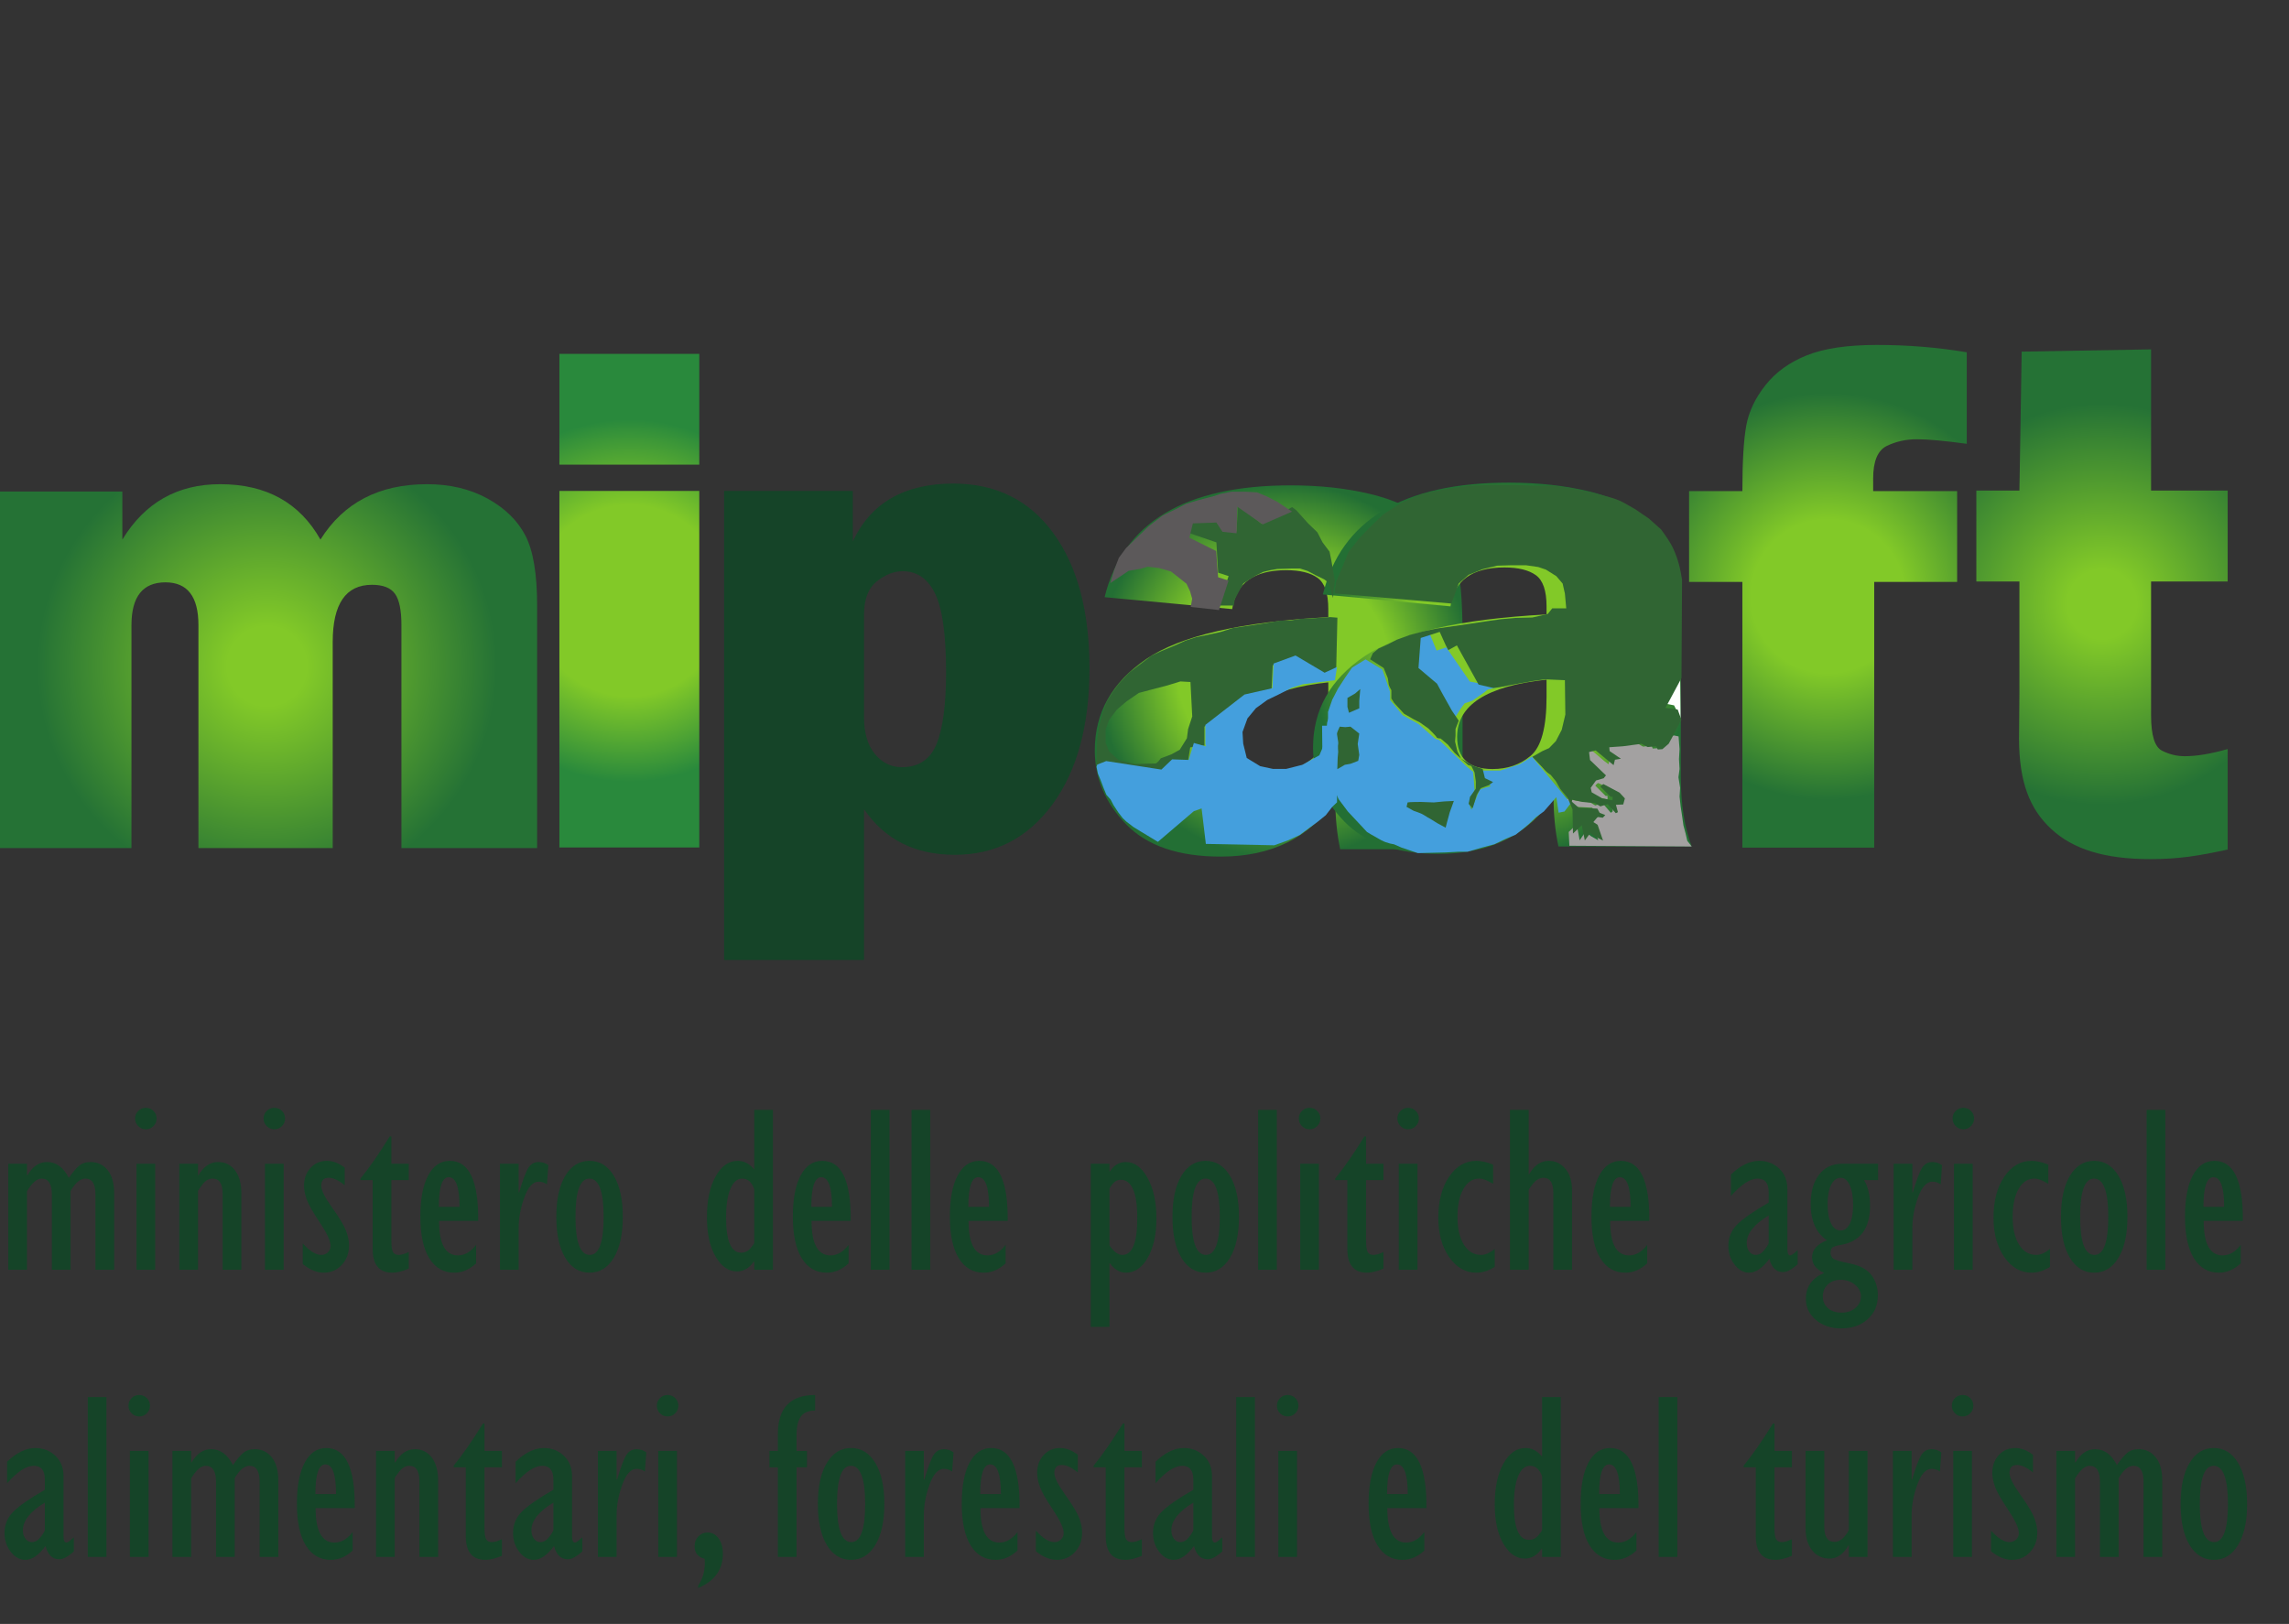 <?xml version="1.0" encoding="UTF-8" standalone="no"?>
<!-- Created with Inkscape (http://www.inkscape.org/) -->

<svg
   xmlns:dc="http://purl.org/dc/elements/1.1/"
   xmlns:cc="http://creativecommons.org/ns#"
   xmlns:rdf="http://www.w3.org/1999/02/22-rdf-syntax-ns#"
   xmlns:svg="http://www.w3.org/2000/svg"
   xmlns="http://www.w3.org/2000/svg"
   xmlns:sodipodi="http://sodipodi.sourceforge.net/DTD/sodipodi-0.dtd"
   xmlns:inkscape="http://www.inkscape.org/namespaces/inkscape"
   width="26.777mm"
   height="19mm"
   viewBox="0 0 26.777 19"
   version="1.1"
   id="svg934"
   inkscape:version="0.92.2 (5c3e80d, 2017-08-06)"
   sodipodi:docname="logo_Mipaaf_Vettoriale.svg">
  <rect x="0" y="0" width="26.777" height="19" fill="#333333" stroke="none"/>
  <defs
     id="defs928">
    <clipPath
       id="clipPath999"
       clipPathUnits="userSpaceOnUse">
      <path
         inkscape:connector-curvature="0"
         id="path997"
         d="M 0,841.89 H 1077.178 V 0 H 0 Z" />
    </clipPath>
    <radialGradient
       id="radialGradient1039"
       spreadMethod="pad"
       gradientTransform="matrix(75.792,0,0,-75.792,342.362,639.723)"
       gradientUnits="userSpaceOnUse"
       r="1"
       cy="0"
       cx="0"
       fy="0"
       fx="0">
      <stop
         id="stop1017"
         offset="0"
         style="stop-opacity:1;stop-color:#82c928" />
      <stop
         id="stop1019"
         offset="0"
         style="stop-opacity:1;stop-color:#82c928" />
      <stop
         id="stop1021"
         offset="0"
         style="stop-opacity:1;stop-color:#82c928" />
      <stop
         id="stop1023"
         offset="0"
         style="stop-opacity:1;stop-color:#82c928" />
      <stop
         id="stop1025"
         offset="0"
         style="stop-opacity:1;stop-color:#82c928" />
      <stop
         id="stop1027"
         offset="0"
         style="stop-opacity:1;stop-color:#82c928" />
      <stop
         id="stop1029"
         offset="0"
         style="stop-opacity:1;stop-color:#82c928" />
      <stop
         id="stop1031"
         offset="0.528"
         style="stop-opacity:1;stop-color:#82c928" />
      <stop
         id="stop1033"
         offset="1"
         style="stop-opacity:1;stop-color:#29893c" />
      <stop
         id="stop1035"
         offset="1"
         style="stop-opacity:1;stop-color:#29893c" />
      <stop
         id="stop1037"
         offset="1"
         style="stop-opacity:1;stop-color:#29893c" />
    </radialGradient>
    <radialGradient
       id="radialGradient1065"
       spreadMethod="pad"
       gradientTransform="matrix(78.336,0,0,-78.336,615.92,610.343)"
       gradientUnits="userSpaceOnUse"
       r="1"
       cy="0"
       cx="0"
       fy="0"
       fx="0">
      <stop
         id="stop1055"
         offset="0"
         style="stop-opacity:1;stop-color:#82c928" />
      <stop
         id="stop1057"
         offset="0.568"
         style="stop-opacity:1;stop-color:#82c928" />
      <stop
         id="stop1059"
         offset="1"
         style="stop-opacity:1;stop-color:#236f34" />
      <stop
         id="stop1061"
         offset="1"
         style="stop-opacity:1;stop-color:#236f34" />
      <stop
         id="stop1063"
         offset="1"
         style="stop-opacity:1;stop-color:#236f34" />
    </radialGradient>
    <radialGradient
       id="radialGradient1091"
       spreadMethod="pad"
       gradientTransform="matrix(78.336,0,0,-78.336,707.105,611.483)"
       gradientUnits="userSpaceOnUse"
       r="1"
       cy="0"
       cx="0"
       fy="0"
       fx="0">
      <stop
         id="stop1081"
         offset="0"
         style="stop-opacity:1;stop-color:#82c928" />
      <stop
         id="stop1083"
         offset="0.568"
         style="stop-opacity:1;stop-color:#82c928" />
      <stop
         id="stop1085"
         offset="1"
         style="stop-opacity:1;stop-color:#236f34" />
      <stop
         id="stop1087"
         offset="1"
         style="stop-opacity:1;stop-color:#236f34" />
      <stop
         id="stop1089"
         offset="1"
         style="stop-opacity:1;stop-color:#236f34" />
    </radialGradient>
    <radialGradient
       id="radialGradient1119"
       spreadMethod="pad"
       gradientTransform="matrix(96.225,0,0,-96.225,190.969,612.367)"
       gradientUnits="userSpaceOnUse"
       r="1"
       cy="0"
       cx="0"
       fy="0"
       fx="0">
      <stop
         id="stop1107"
         offset="0"
         style="stop-opacity:1;stop-color:#82c928" />
      <stop
         id="stop1109"
         offset="0"
         style="stop-opacity:1;stop-color:#82c928" />
      <stop
         id="stop1111"
         offset="0"
         style="stop-opacity:1;stop-color:#82c928" />
      <stop
         id="stop1113"
         offset="0.173"
         style="stop-opacity:1;stop-color:#82c928" />
      <stop
         id="stop1115"
         offset="1"
         style="stop-opacity:1;stop-color:#257235" />
      <stop
         id="stop1117"
         offset="1"
         style="stop-opacity:1;stop-color:#257235" />
    </radialGradient>
    <clipPath
       id="clipPath1129"
       clipPathUnits="userSpaceOnUse">
      <path
         inkscape:connector-curvature="0"
         id="path1127"
         d="M 0,841.89 H 1077.178 V 0 H 0 Z" />
    </clipPath>
    <clipPath
       id="clipPath1137"
       clipPathUnits="userSpaceOnUse">
      <path
         inkscape:connector-curvature="0"
         id="path1135"
         d="m 734.131,583.402 h 52.075 v -46.406 h -52.075 z" />
    </clipPath>
    <clipPath
       id="clipPath1153"
       clipPathUnits="userSpaceOnUse">
      <path
         inkscape:connector-curvature="0"
         id="path1151"
         d="m 774.565,607.239 h 6.987 v -16.796 h -6.987 z" />
    </clipPath>
    <clipPath
       id="clipPath1169"
       clipPathUnits="userSpaceOnUse">
      <path
         inkscape:connector-curvature="0"
         id="path1167"
         d="m 631.778,615.174 h 103.84 v -80.938 h -103.84 z" />
    </clipPath>
    <clipPath
       id="clipPath1185"
       clipPathUnits="userSpaceOnUse">
      <path
         inkscape:connector-curvature="0"
         id="path1183"
         d="m 637.863,587.074 h 9.452 v -17.797 h -9.452 z" />
    </clipPath>
    <clipPath
       id="clipPath1201"
       clipPathUnits="userSpaceOnUse">
      <path
         inkscape:connector-curvature="0"
         id="path1199"
         d="m 642.375,602.803 h 5.369 v -9.934 h -5.369 z" />
    </clipPath>
    <clipPath
       id="clipPath1217"
       clipPathUnits="userSpaceOnUse">
      <path
         inkscape:connector-curvature="0"
         id="path1215"
         d="m 667.075,556.031 h 19.761 v -11.176 h -19.761 z" />
    </clipPath>
    <clipPath
       id="clipPath1233"
       clipPathUnits="userSpaceOnUse">
      <path
         inkscape:connector-curvature="0"
         id="path1231"
         d="m 576.364,679.539 h 60.719 v -41.842 h -60.719 z" />
    </clipPath>
    <clipPath
       id="clipPath1249"
       clipPathUnits="userSpaceOnUse">
      <path
         inkscape:connector-curvature="0"
         id="path1247"
         d="M 537.522,632.855 H 638.178 V 568.599 H 537.522 Z" />
    </clipPath>
    <clipPath
       id="clipPath1265"
       clipPathUnits="userSpaceOnUse">
      <path
         inkscape:connector-curvature="0"
         id="path1263"
         d="M 537.545,616.807 H 638.04 V 537.514 H 537.545 Z" />
    </clipPath>
    <clipPath
       id="clipPath1281"
       clipPathUnits="userSpaceOnUse">
      <path
         inkscape:connector-curvature="0"
         id="path1279"
         d="m 543.323,685.254 h 75.922 v -49.461 h -75.922 z" />
    </clipPath>
    <clipPath
       id="clipPath1297"
       clipPathUnits="userSpaceOnUse">
      <path
         inkscape:connector-curvature="0"
         id="path1295"
         d="m 667.511,626.012 h 37.674 v -37.067 h -37.674 z" />
    </clipPath>
    <radialGradient
       id="radialGradient1337"
       spreadMethod="pad"
       gradientTransform="matrix(84.841,0,0,-84.841,843.121,641.544)"
       gradientUnits="userSpaceOnUse"
       r="1"
       cy="0"
       cx="0"
       fy="0"
       fx="0">
      <stop
         id="stop1319"
         offset="0"
         style="stop-opacity:1;stop-color:#82c928" />
      <stop
         id="stop1321"
         offset="0"
         style="stop-opacity:1;stop-color:#82c928" />
      <stop
         id="stop1323"
         offset="0"
         style="stop-opacity:1;stop-color:#82c928" />
      <stop
         id="stop1325"
         offset="0"
         style="stop-opacity:1;stop-color:#82c928" />
      <stop
         id="stop1327"
         offset="0"
         style="stop-opacity:1;stop-color:#82c928" />
      <stop
         id="stop1329"
         offset="0.378"
         style="stop-opacity:1;stop-color:#82c928" />
      <stop
         id="stop1331"
         offset="1"
         style="stop-opacity:1;stop-color:#257235" />
      <stop
         id="stop1333"
         offset="1"
         style="stop-opacity:1;stop-color:#257235" />
      <stop
         id="stop1335"
         offset="1"
         style="stop-opacity:1;stop-color:#257235" />
    </radialGradient>
    <clipPath
       id="clipPath1347"
       clipPathUnits="userSpaceOnUse">
      <path
         inkscape:connector-curvature="0"
         id="path1345"
         d="M 0,841.89 H 1077.178 V 0 H 0 Z" />
    </clipPath>
    <clipPath
       id="clipPath1355"
       clipPathUnits="userSpaceOnUse">
      <path
         inkscape:connector-curvature="0"
         id="path1353"
         d="M 636.926,688.104 H 782.182 V 539.482 H 636.926 Z" />
    </clipPath>
    <radialGradient
       id="radialGradient1389"
       spreadMethod="pad"
       gradientTransform="matrix(83.96,0,0,-83.96,957.627,638.223)"
       gradientUnits="userSpaceOnUse"
       r="1"
       cy="0"
       cx="0"
       fy="0"
       fx="0">
      <stop
         id="stop1377"
         offset="0"
         style="stop-opacity:1;stop-color:#82c928" />
      <stop
         id="stop1379"
         offset="0"
         style="stop-opacity:1;stop-color:#82c928" />
      <stop
         id="stop1381"
         offset="0"
         style="stop-opacity:1;stop-color:#82c928" />
      <stop
         id="stop1383"
         offset="0.173"
         style="stop-opacity:1;stop-color:#82c928" />
      <stop
         id="stop1385"
         offset="1"
         style="stop-opacity:1;stop-color:#257235" />
      <stop
         id="stop1387"
         offset="1"
         style="stop-opacity:1;stop-color:#257235" />
    </radialGradient>
    <clipPath
       id="clipPath1399"
       clipPathUnits="userSpaceOnUse">
      <path
         inkscape:connector-curvature="0"
         id="path1397"
         d="M 0,841.89 H 1077.178 V 0 H 0 Z" />
    </clipPath>
  </defs>
  <sodipodi:namedview
     id="base"
     pagecolor="#ffffff"
     bordercolor="#666666"
     borderopacity="1.0"
     inkscape:pageopacity="0.0"
     inkscape:pageshadow="2"
     inkscape:zoom="2.8"
     inkscape:cx="308.08231"
     inkscape:cy="-71.199258"
     inkscape:document-units="mm"
     inkscape:current-layer="layer1"
     showgrid="false"
     inkscape:window-width="2560"
     inkscape:window-height="1361"
     inkscape:window-x="-9"
     inkscape:window-y="-9"
     inkscape:window-maximized="1" />
  <g
     inkscape:label="Livello 1"
     inkscape:groupmode="layer"
     id="layer1"
     transform="translate(-7.022,-6.451)">
    <g
       transform="matrix(0.028,0,0,-0.028,4.798,31.391)"
       inkscape:label="logo completo -vettoriale- Mipaaft tracciato"
       id="g991">
      <g
         id="g993">
        <g
           clip-path="url(#clipPath999)"
           id="g995">
          <g
             transform="translate(440.413,591.09)"
             id="g1001">
            <path
               inkscape:connector-curvature="0"
               id="path1003"
               style="fill:#154428;fill-opacity:1;fill-rule:nonzero;stroke:none"
               d="m 0,0 c 0,-6.643 1.513,-11.793 4.541,-15.453 3.025,-3.664 6.786,-5.494 11.279,-5.494 7.032,0 11.866,3.246 14.502,9.74 2.637,6.494 3.955,16.48 3.955,29.957 0,15.528 -1.515,26.442 -4.541,32.739 -3.028,6.301 -7.569,9.449 -13.623,9.449 C 12.499,60.938 8.91,59.522 5.347,56.69 1.78,53.856 0,49.219 0,42.774 Z M 0,-101.514 H -58.447 V 94.483 h 53.76 V 73.389 c 7.518,16.113 21.533,24.17 42.041,24.17 17.772,0 31.688,-6.91 41.748,-20.726 C 89.158,63.012 94.189,44.188 94.189,20.361 94.189,-3.467 89.037,-22.412 78.735,-36.475 68.431,-50.537 54.833,-57.568 37.939,-57.568 21.336,-57.568 8.69,-51.221 0,-38.525 Z" />
          </g>
        </g>
      </g>
      <g
         id="g1005">
        <g
           id="g1007">
          <g
             id="g1013">
            <g
               id="g1015">
              <path
                 inkscape:connector-curvature="0"
                 id="path1041"
                 style="fill:url(#radialGradient1039);stroke:none"
                 d="m 313.139,696.56 h 58.447 v 46.289 h -58.447 z m 0,-159.962 h 58.447 v 148.975 h -58.447 z" />
            </g>
          </g>
        </g>
      </g>
      <g
         id="g1043">
        <g
           id="g1045">
          <g
             id="g1051">
            <g
               id="g1053">
              <path
                 inkscape:connector-curvature="0"
                 id="path1067"
                 style="fill:url(#radialGradient1065);stroke:none"
                 d="m 540.921,641.177 53.319,-4.981 c 1.559,10.841 9.083,16.261 22.559,16.261 v 0 c 5.76,0 10.129,-1.077 13.109,-3.223 v 0 c 2.977,-2.149 4.47,-6.496 4.47,-13.038 v 0 -3.368 c -36.429,-1.955 -61.795,-7.79 -76.1,-17.506 v 0 c -14.307,-9.718 -21.46,-22.437 -21.46,-38.158 v 0 c 0,-11.623 4.368,-21.926 13.11,-30.908 v 0 c 8.738,-8.987 21.899,-13.477 39.477,-13.477 v 0 c 21.386,0 37.355,7.957 47.902,23.877 v 0 c 0,-7.521 0.68,-14.455 2.051,-20.801 v 0 h 55.664 c -3.029,8.006 -4.543,17.675 -4.543,29.005 v 0 59.472 c 0,16.112 -1.002,27.001 -3.002,32.665 v 0 c -2.002,5.663 -5.931,11.035 -11.791,16.114 v 0 c -5.859,5.076 -13.821,8.812 -23.879,11.206 v 0 c -10.058,2.391 -21.093,3.589 -33.106,3.589 v 0 c -44.237,0 -70.164,-15.578 -77.78,-46.729 m 56.101,-59.472 c 0,13.28 12.453,21.24 37.356,23.877 v 0 -7.177 c 0,-12.698 -2.2,-20.901 -6.595,-24.61 v 0 c -4.394,-3.713 -9.718,-5.567 -15.964,-5.567 v 0 c -9.868,0 -14.797,4.491 -14.797,13.477" />
            </g>
          </g>
        </g>
      </g>
      <g
         id="g1069">
        <g
           id="g1071">
          <g
             id="g1077">
            <g
               id="g1079">
              <path
                 inkscape:connector-curvature="0"
                 id="path1093"
                 style="fill:url(#radialGradient1091);stroke:none"
                 d="m 632.105,642.318 53.321,-4.98 c 1.557,10.839 9.082,16.259 22.558,16.259 v 0 c 5.759,0 10.129,-1.076 13.11,-3.223 v 0 c 2.976,-2.149 4.468,-6.495 4.468,-13.036 v 0 -3.37 c -36.428,-1.955 -61.795,-7.788 -76.1,-17.505 v 0 c -14.306,-9.719 -21.459,-22.438 -21.459,-38.158 v 0 c 0,-11.624 4.368,-21.926 13.109,-30.909 v 0 c 8.739,-8.985 21.899,-13.476 39.477,-13.476 v 0 c 21.387,0 37.355,7.957 47.903,23.877 v 0 c 0,-7.522 0.679,-14.455 2.051,-20.801 v 0 h 55.664 c -3.03,8.006 -4.543,17.674 -4.543,29.004 v 0 59.472 c 0,16.114 -1.002,27.001 -3.003,32.666 v 0 c -2.002,5.662 -5.931,11.034 -11.791,16.113 v 0 c -5.859,5.077 -13.82,8.812 -23.879,11.207 v 0 c -10.058,2.391 -21.093,3.588 -33.105,3.588 v 0 c -44.238,0 -70.164,-15.578 -77.781,-46.728 m 56.102,-59.473 c 0,13.28 12.453,21.241 37.355,23.877 v 0 -7.177 c 0,-12.697 -2.2,-20.901 -6.593,-24.61 v 0 c -4.395,-3.712 -9.719,-5.566 -15.966,-5.566 v 0 c -9.867,0 -14.796,4.491 -14.796,13.476" />
            </g>
          </g>
        </g>
      </g>
      <g
         id="g1095">
        <g
           id="g1097">
          <g
             id="g1103">
            <g
               id="g1105">
              <path
                 inkscape:connector-curvature="0"
                 id="path1121"
                 style="fill:url(#radialGradient1119);stroke:none"
                 d="m 213.308,665.248 c -8.693,15.429 -22.657,23.145 -41.895,23.145 v 0 c -17.87,0 -31.494,-7.716 -40.869,-23.145 v 0 20.069 H 78.103 V 536.341 h 56.25 v 93.166 c 0,11.912 4.736,17.87 14.209,17.87 v 0 c 9.177,0 13.769,-5.958 13.769,-17.87 v 0 -93.166 h 56.104 v 86.134 c 0,15.917 5.468,23.877 16.406,23.877 v 0 c 4.589,0 7.786,-1.245 9.595,-3.735 v 0 c 1.806,-2.49 2.71,-6.862 2.71,-13.11 v 0 -93.166 h 56.689 v 101.368 c 0,13.184 -1.637,22.925 -4.907,29.224 v 0 c -3.274,6.299 -8.547,11.448 -15.82,15.454 v 0 c -7.277,4.003 -15.699,6.006 -25.269,6.006 v 0 c -20.02,0 -34.863,-7.716 -44.531,-23.145" />
            </g>
          </g>
        </g>
      </g>
      <g
         id="g1123">
        <g
           clip-path="url(#clipPath1129)"
           id="g1125">
          <g
             id="g1131">
            <g
               id="g1133" />
            <g
               id="g1145">
              <g
                 id="g1143"
                 clip-path="url(#clipPath1137)">
                <g
                   id="g1141"
                   transform="translate(735.097,537.313)">
                  <path
                     inkscape:connector-curvature="0"
                     id="path1139"
                     style="fill:#a3a1a1;fill-opacity:1;fill-rule:nonzero;stroke:none"
                     d="M 0,0 -0.273,5.745 3.052,8.949 4.301,2.271 6.658,5.745 9.015,4.008 12.065,2.271 11.512,4.008 c 0,0 -1.25,2.136 -1.25,2.537 0,0.401 -0.693,2.807 -0.693,2.807 l -1.665,0.935 1.806,2.137 2.079,-0.534 1.107,1.337 -2.356,0.934 -0.971,1.737 -7.764,0.401 -2.771,2.269 v 1.071 L 3.33,18.702 8.6,18.17 l 2.218,-1.337 3.05,0.935 3.467,-4.009 0.831,0.669 -0.831,3.073 3.05,0.134 0.694,2.539 -2.221,2.404 c 0,0 -6.377,3.606 -6.793,3.606 -0.415,0 -1.247,-1.067 -1.247,-1.067 l 4.296,-4.275 h 0.832 v -1.471 l -4.296,0.803 -2.498,1.601 -1.939,0.936 -0.416,1.871 2.218,3.072 3.19,0.935 0.968,1.204 -6.653,6.412 -0.416,3.34 2.773,0.666 3.188,-2.67 2.496,-2.139 1.802,-1.336 0.556,2.272 2.495,0.401 -4.712,3.206 -0.141,1.604 3.328,0.4 h 2.356 l 2.081,1.069 2.357,-0.135 3.743,-0.133 2.356,-1.336 3.606,0.4 0.416,-1.203 1.943,0.135 2.633,2.272 1.386,2.537 2.911,0.535 1.941,-0.401 0.414,-5.308 -0.231,-4.156 0.231,-4.158 -0.462,-3.463 0.693,-4.389 -0.231,-3.695 0.462,-4.157 0.462,-3.002 0.692,-4.85 0.924,-3.464 0.694,-3.002 1.843,-2.361" />
                </g>
              </g>
            </g>
          </g>
          <g
             id="g1147">
            <g
               id="g1149" />
            <g
               id="g1161">
              <g
                 id="g1159"
                 clip-path="url(#clipPath1153)">
                <g
                   id="g1157"
                   transform="translate(781.389,607.239)">
                  <path
                     inkscape:connector-curvature="0"
                     id="path1155"
                     style="fill:#ffffff;fill-opacity:1;fill-rule:nonzero;stroke:none"
                     d="m 0,0 -6.824,-10.429 4.271,-0.826 2.716,-5.541" />
                </g>
              </g>
            </g>
          </g>
          <g
             id="g1163">
            <g
               id="g1165" />
            <g
               id="g1177">
              <g
                 id="g1175"
                 clip-path="url(#clipPath1169)">
                <g
                   id="g1173"
                   transform="translate(631.965,570.365)">
                  <path
                     inkscape:connector-curvature="0"
                     id="path1171"
                     style="fill:#449fdd;fill-opacity:1;fill-rule:nonzero;stroke:none"
                     d="m 0,0 0.524,-0.221 h 1.183 l 2.07,-6.84 2.957,-6.554 3.847,-5.131 4.482,-4.777 3.502,-3.772 c 0,0 3.255,-1.994 5.916,-3.42 2.662,-1.426 5.325,-1.709 5.325,-1.709 l 3.253,-1.424 6.802,-2.281 11.535,0.285 5.327,0.285 h 3.843 l 5.916,1.711 5.322,1.424 4.731,2.279 4.143,1.71 3.253,2.566 2.365,1.994 2.96,2.85 3.201,2.299 5.231,5.996 0.943,-6.508 2.455,0.492 2.566,3.407 -16.15,19.54 -5.026,-3.135 -4.757,-1.572 -3.547,-1.139 H 70.03 l -3.673,0.003 0.945,-3.821 3.024,-2.738 -2.367,-0.569 -2.357,-0.876 -3.399,-8.368 -1.045,2.689 2.366,5.497 -0.296,3.908 -0.296,3.705 -2.618,2.211 -11.516,11.098 -1.699,0.544 -6.985,6.185 -6.607,3.64 -5.288,6.366 v 3.455 L 25.011,40.563 17.976,44.809 12.354,41.388 9.397,37.113 6.439,32.555 4.072,27.994 2.298,22.863 V 18.304 L 2.161,17.117 h -2.348 z" />
                </g>
              </g>
            </g>
          </g>
          <g
             id="g1179">
            <g
               id="g1181" />
            <g
               id="g1193">
              <g
                 id="g1191"
                 clip-path="url(#clipPath1185)">
                <g
                   id="g1189"
                   transform="translate(638.293,574.035)">
                  <path
                     inkscape:connector-curvature="0"
                     id="path1187"
                     style="fill:#306533;fill-opacity:1;fill-rule:nonzero;stroke:none"
                     d="m 0,0 0.216,2.484 c 0,0 -0.216,2.693 0,3.313 0.215,0.619 -0.647,4.346 -0.647,4.346 L 0.86,13.039 3.223,12.833 5.37,13.039 9.021,10.143 8.378,5.797 9.021,1.242 8.592,-1.24 5.37,-2.48 3.009,-2.896 -0.215,-4.758" />
                </g>
              </g>
            </g>
          </g>
          <g
             id="g1195">
            <g
               id="g1197" />
            <g
               id="g1209">
              <g
                 id="g1207"
                 clip-path="url(#clipPath1201)">
                <g
                   id="g1205"
                   transform="translate(643.019,592.869)">
                  <path
                     inkscape:connector-curvature="0"
                     id="path1203"
                     style="fill:#306533;fill-opacity:1;fill-rule:nonzero;stroke:none"
                     d="M 0,0 -0.645,2.483 V 6.21 L 2.577,8.072 4.725,9.934 4.296,4.967 V 1.863 Z" />
                </g>
              </g>
            </g>
          </g>
          <g
             id="g1211">
            <g
               id="g1213" />
            <g
               id="g1225">
              <g
                 id="g1223"
                 clip-path="url(#clipPath1217)">
                <g
                   id="g1221"
                   transform="translate(678.461,555.41)">
                  <path
                     inkscape:connector-curvature="0"
                     id="path1219"
                     style="fill:#306533;fill-opacity:1;fill-rule:nonzero;stroke:none"
                     d="M 0,0 4.295,0.413 8.375,0.621 6.657,-4.139 5.583,-8.072 4.938,-10.555 1.5,-8.691 -1.506,-6.83 c 0,0 -1.932,1.036 -2.793,1.656 -0.856,0.62 -4.08,1.654 -4.08,1.654 l -3.008,1.659 0.431,1.861 c 0.644,0.207 5.586,0.207 5.586,0.207" />
                </g>
              </g>
            </g>
          </g>
          <g
             id="g1227">
            <g
               id="g1229" />
            <g
               id="g1241">
              <g
                 id="g1239"
                 clip-path="url(#clipPath1233)">
                <g
                   id="g1237"
                   transform="translate(594.906,637.697)">
                  <path
                     inkscape:connector-curvature="0"
                     id="path1235"
                     style="fill:#306533;fill-opacity:1;fill-rule:nonzero;stroke:none"
                     d="m 0,0 0.364,2.462 1.819,3.514 1.844,3.287 2.519,1.637 2.909,1.758 2.91,1.406 2.906,0.704 2.844,0.5 6.245,0.203 h 3.275 l 3.271,-1.056 3.272,-1.757 3.636,-1.758 1.82,-1.406 1.816,-6.329 0.728,7.384 -1.454,8.438 -0.728,3.516 -2.91,3.868 -2.181,4.221 -3.999,3.866 -4.726,5.275 -1.82,1.406 -12.725,-7.033 -9.817,7.736 -0.725,-10.9 -5.818,1.758 -2.546,3.868 -9.817,-0.351 -1.454,-5.978 11.271,-3.868 0.728,-12.659 4.362,-1.405 L -6.179,0 Z" />
                </g>
              </g>
            </g>
          </g>
          <g
             id="g1243">
            <g
               id="g1245" />
            <g
               id="g1257">
              <g
                 id="g1255"
                 clip-path="url(#clipPath1249)">
                <g
                   id="g1253"
                   transform="translate(575.804,586.074)">
                  <path
                     inkscape:connector-curvature="0"
                     id="path1251"
                     style="fill:#306533;fill-opacity:1;fill-rule:nonzero;stroke:none"
                     d="m 0,0 -0.497,-3.836 -2.974,-4.796 -3.47,-1.918 -4.463,-1.678 c 0,0 -1.489,-2.157 -2.232,-2.157 -0.743,0 -8.676,-0.239 -8.676,-0.239 l -6.694,1.677 -3.968,3.597 -1.488,3.596 v 5.516 l 1.488,4.074 3.225,4.318 3.966,3.355 5.206,3.596 5.454,1.44 6.445,1.678 5.455,1.677 4.214,-0.24 0.744,-14.383 z m 59.399,46.781 -6.94,-0.478 -5.455,-0.24 -4.464,-0.72 h -3.967 l -6.941,-1.2 -7.932,-1.198 -4.96,-0.72 -5.207,-1.677 -5.453,-1.2 -4.711,-0.959 -4.463,-1.439 -4.709,-2.157 -5.207,-2.158 -4.216,-1.918 -4.958,-3.836 -4.462,-3.357 -4.461,-4.797 -2.232,-3.113 -2.48,-3.837 -1.735,-4.556 -1.736,-6.472 -0.744,-5.995 -0.248,-10.312 3.72,1.443 21.817,-3.361 2.23,0.482 3.471,3.596 6.942,-0.241 0.991,5.994 5.951,0.721 v 7.912 l 16.364,12.707 11.651,2.637 0.496,10.309 9.173,3.357 12.149,-7.192 5.205,2.396 0.496,21.339 z" />
                </g>
              </g>
            </g>
          </g>
          <g
             id="g1259">
            <g
               id="g1261" />
            <g
               id="g1273">
              <g
                 id="g1271"
                 clip-path="url(#clipPath1265)">
                <g
                   id="g1269"
                   transform="translate(537.545,570.281)">
                  <path
                     inkscape:connector-curvature="0"
                     id="path1267"
                     style="fill:#449fdd;fill-opacity:1;fill-rule:nonzero;stroke:none"
                     d="m 0,0 0.588,-2.848 1.18,-2.849 1.178,-3.135 1.179,-2.851 1.77,-1.993 1.177,-2.279 2.062,-3.135 1.767,-2.28 1.474,-1.424 2.947,-2.279 3.241,-1.997 7.073,-4.275 15.027,12.824 3.241,1.14 1.768,-14.818 28.582,-0.569 5.598,1.994 5.008,2.28 3.831,2.849 3.536,2.564 3.537,2.851 2.65,3.419 2.064,1.997 v 33.335 9.407 L 97.826,23.082 96.353,18.523 96.059,15.104 95.175,9.689 93.111,4.846 89.575,2.852 86.039,0.857 79.262,-0.854 h -5.598 l -5.304,1.141 -5.598,3.418 -1.475,5.984 -0.294,4.846 2.065,5.699 3.534,4.275 4.716,3.419 4.713,2.279 5.599,2.85 4.419,1.423 6.483,0.857 7.073,0.854 0.9,5.538 L 95.29,39.332 83.142,46.525 73.968,43.167 73.473,32.859 61.821,30.223 45.457,17.516 V 9.604 L 45.672,8.552 40.663,9.975 38.516,2.889 31.573,3.129 27.108,-1.137 4.055,2.412 0.335,0.969" />
                </g>
              </g>
            </g>
          </g>
          <g
             id="g1275">
            <g
               id="g1277" />
            <g
               id="g1289">
              <g
                 id="g1287"
                 clip-path="url(#clipPath1281)">
                <g
                   id="g1285"
                   transform="translate(543.323,647.069)">
                  <path
                     inkscape:connector-curvature="0"
                     id="path1283"
                     style="fill:#5c595a;fill-opacity:1;fill-rule:nonzero;stroke:none"
                     d="m 0,0 1.474,5.13 2.061,5.414 2.948,3.989 4.713,4.56 4.715,4.559 5.893,4.559 5.304,2.564 4.42,2.281 5.599,1.709 5.598,1.425 3.536,1.141 4.421,0.854 h 5.598 l 5.008,-0.285 4.125,-1.71 4.421,-2.28 6.088,-4.047 -12.276,-5.356 -10.608,7.409 -0.294,-11.114 -5.907,0.622 -2.546,3.868 -9.817,-0.351 -1.454,-5.978 11.179,-5.569 0.82,-10.958 4.362,-1.405 -3.998,-12.307 -11.793,1.303 0.589,3.419 -0.884,3.136 -1.473,3.133 -3.24,2.566 L 25.34,4.845 20.331,6.27 15.616,6.84 12.67,5.985 7.66,5.13 Z" />
                </g>
              </g>
            </g>
          </g>
          <g
             id="g1291">
            <g
               id="g1293" />
            <g
               id="g1305">
              <g
                 id="g1303"
                 clip-path="url(#clipPath1297)">
                <g
                   id="g1301"
                   transform="translate(686.1,588.945)">
                  <path
                     inkscape:connector-curvature="0"
                     id="path1299"
                     style="fill:#449fdd;fill-opacity:1;fill-rule:nonzero;stroke:none"
                     d="m 0,0 3.677,5.778 1.576,2.101 3.151,1.051 5.253,3.677 1.15,0.969 4.278,1.149 -6.644,1.228 -5.027,1.02 -9.836,14.283 -4.055,-1.338 -2.922,7.149 -8.21,-2.325 -0.98,-11.46 8.016,-5.977 z" />
                </g>
              </g>
            </g>
          </g>
        </g>
      </g>
      <g
         id="g1307">
        <g
           id="g1309">
          <g
             id="g1315">
            <g
               id="g1317">
              <path
                 inkscape:connector-curvature="0"
                 id="path1339"
                 style="fill:url(#radialGradient1337);stroke:none"
                 d="m 834.331,742.253 c -7.228,-2.883 -12.99,-7.031 -17.285,-12.453 v 0 c -4.298,-5.418 -6.982,-11.084 -8.057,-16.992 v 0 c -1.075,-5.908 -1.611,-15.014 -1.611,-27.318 v 0 h -22.266 v -37.94 h 22.266 V 536.514 h 55.078 V 647.55 h 34.647 v 37.94 h -35.086 v 5.273 c 0,7.227 1.905,11.767 5.713,13.623 v 0 c 3.808,1.853 8.006,2.783 12.598,2.783 v 0 c 4.587,0 11.521,-0.637 20.801,-1.905 v 0 38.233 c -12.013,2.051 -24.561,3.076 -37.647,3.076 v 0 c -12.209,0 -21.926,-1.441 -29.151,-4.32" />
            </g>
          </g>
        </g>
      </g>
      <g
         id="g1341">
        <g
           clip-path="url(#clipPath1347)"
           id="g1343">
          <g
             id="g1349">
            <g
               id="g1351" />
            <g
               id="g1363">
              <g
                 id="g1361"
                 clip-path="url(#clipPath1355)">
                <g
                   id="g1359"
                   transform="translate(685.831,638.521)">
                  <path
                     inkscape:connector-curvature="0"
                     id="path1357"
                     style="fill:#306533;fill-opacity:1;fill-rule:nonzero;stroke:none"
                     d="m 0,0 -48.904,4.221 0.73,4.923 2.554,5.978 2.556,6.33 4.377,5.627 4.38,4.571 5.84,5.627 7.664,4.923 8.395,3.516 9.855,2.111 9.853,1.405 8.761,0.352 h 10.217 l 8.395,-0.352 h 8.029 l 7.665,-1.054 8.029,-1.758 5.471,-1.407 c 2.917,-0.749 5.441,-1.396 8.049,-2.843 1.566,-0.868 3.114,-1.771 4.682,-2.637 l 5.886,-4.014 5.111,-4.566 c 1.949,-2.736 3.801,-5.181 5.187,-8.253 1.938,-4.297 2.882,-8.209 3.57,-12.853 l -0.246,-40.99 -6.688,-12.462 5.11,-0.704 1.553,-4.22 -3.925,-7.511 -1.385,-2.538 -2.633,-2.271 -1.944,-0.134 -0.629,1.332 -3.557,-0.314 -2.601,1.354 -7.771,-1.035 -5.685,-0.4 0.142,-1.603 4.712,-3.206 -2.495,-0.402 -0.556,-2.271 -7.486,6.144 -2.774,-0.665 0.416,-3.341 6.653,-6.412 -0.967,-1.204 -3.191,-0.934 -2.217,-3.073 0.416,-1.87 4.437,-2.538 4.296,-0.803 v 1.471 h -0.832 l -4.296,4.275 1.247,1.067 6.793,-3.606 2.221,-2.404 -0.695,-2.538 -3.049,-0.135 0.831,-3.073 -0.878,-0.436 -3.42,3.776 -3.05,-0.935 -2.219,1.337 -5.269,0.532 -4.296,0.937 -0.089,-0.874 2.859,-2.466 7.765,-0.4 0.971,-1.738 2.356,-0.934 -1.063,-1.129 -2.123,0.327 -1.806,-2.138 1.768,-1.126 2.286,-6.605 -2.944,1.452 -2.356,1.737 -2.318,-3.129 -1.289,6.333 -3.662,-3.458 -0.19,10.092 -2.054,4.873 -3.023,3.638 -1.887,3.275 -2.079,2.547 c 0,0 -1.886,1.271 -2.451,2 -0.567,0.729 -5.288,5.641 -5.288,5.641 l 4.152,2.364 2.834,1.273 2.832,2.91 2.453,4.73 1.51,6.368 -0.189,14.372 -8.304,0.362 -5.288,-0.726 -6.985,-1.274 -6.609,-1.275 -2.644,-0.362 -6.229,1.455 -9.063,16.373 -3.588,-2.001 -1.13,2.182 -2.456,5.458 -7.929,-2.547 -0.945,-12.553 7.741,-6.547 2.455,-4.549 3.776,-6.731 2.833,-4.183 -1.323,-3.457 v -2.729 l -0.188,-2.547 0.944,-4.002 1.51,-3.093 4.098,-2.457 1.191,-0.635 3.774,-1.274 0.944,-3.821 3.399,-1.635 -1.7,-1.274 -3.399,-1.274 -1.699,-2.729 -1.699,-5.638 -1.7,1.819 0.569,2.911 2.452,3.455 v 2.91 l -0.566,3.822 -1.324,2.728 -1.32,0.364 -5.663,5.094 -2.833,3.455 -3.021,2.549 c 0,0 -1.512,-0.003 -1.699,0.543 -0.186,0.547 -3.396,3.64 -3.396,3.64 l -3.588,2.546 -2.831,1.455 -3.777,2.184 -4.152,4.548 -1.136,1.819 v 3.455 c 0,0 -1.132,2.004 -1.132,2.548 0,0.545 -0.377,2.546 -0.377,2.546 l -1.699,4.184 -5.663,3.639 1.13,2.547 2.389,1.946 3.654,1.693 3.964,2 5.475,2 5.529,1.475 5.616,1.182 13.21,1.892 7.174,1.095 6.421,0.909 6.04,0.546 7.174,0.182 6.418,1.455 1.889,2.365 h 5.851 l -0.565,6.185 -0.945,4.183 -2.642,3.093 -4.34,2.73 -3.211,1.091 -5.097,0.727 H 25.123 L 19.081,15.824 13.039,14.369 7.186,12.004 3.032,8.365 Z" />
                </g>
              </g>
            </g>
          </g>
        </g>
      </g>
      <g
         id="g1365">
        <g
           id="g1367">
          <g
             id="g1373">
            <g
               id="g1375">
              <path
                 inkscape:connector-curvature="0"
                 id="path1391"
                 style="fill:url(#radialGradient1389);stroke:none"
                 d="m 924.067,743.783 -0.94,-58.059 h -18 v -38.001 h 18 v -46.799 l -0.16,-18.821 c 0,-18.25 4.5,-29.55 13.541,-37.88 v 0 c 9.01,-8.34 22.12,-12.499 41.32,-12.499 v 0 c 11.88,0 19.988,1.339 32.3,3.999 v 0 42.001 c -6.94,-2.001 -12.94,-3.001 -17.972,-3.001 v 0 c -3.259,0 -6.419,0.77 -9.469,2.31 v 0 c -3.04,1.55 -4.56,6.441 -4.56,14.66 v 0 56.03 h 32.001 v 38.001 h -32.001 v 58.999 z" />
            </g>
          </g>
        </g>
      </g>
      <g
         id="g1393">
        <g
           clip-path="url(#clipPath1399)"
           id="g1395">
          <g
             transform="translate(127.126,360.134)"
             id="g1401">
            <path
               inkscape:connector-curvature="0"
               id="path1403"
               style="fill:#154428;fill-opacity:1;fill-rule:nonzero;stroke:none"
               d="m 0,0 h -7.812 v 31.494 c 0,4.395 -1.4,6.592 -4.2,6.592 -2.148,0 -4.216,-1.726 -6.201,-5.176 V 0 h -7.812 v 31.396 c 0,4.459 -1.433,6.69 -4.297,6.69 -1.953,0 -3.988,-1.758 -6.104,-5.273 V 0 h -7.812 v 44.287 h 7.812 v -4.785 h 0.196 c 2.148,3.678 4.882,5.518 8.203,5.518 3.808,0 6.836,-2.214 9.082,-6.641 1.562,2.278 2.97,3.955 4.223,5.029 1.253,1.074 2.889,1.612 4.908,1.612 2.897,0 5.256,-1.132 7.08,-3.394 C -0.912,39.363 0,36.148 0,31.982 Z" />
          </g>
          <path
             inkscape:connector-curvature="0"
             id="path1405"
             style="fill:#154428;fill-opacity:1;fill-rule:nonzero;stroke:none"
             d="m 136.459,404.421 h 7.812 v -44.287 h -7.812 z m 3.906,14.404 c -1.237,0 -2.295,0.44 -3.174,1.319 -0.879,0.878 -1.318,1.936 -1.318,3.173 0,1.27 0.439,2.335 1.318,3.199 0.879,0.862 1.937,1.294 3.174,1.294 1.237,0 2.295,-0.432 3.174,-1.294 0.879,-0.864 1.318,-1.929 1.318,-3.199 0,-1.237 -0.439,-2.295 -1.318,-3.173 -0.879,-0.879 -1.937,-1.319 -3.174,-1.319" />
          <g
             transform="translate(154.337,360.134)"
             id="g1407">
            <path
               inkscape:connector-curvature="0"
               id="path1409"
               style="fill:#154428;fill-opacity:1;fill-rule:nonzero;stroke:none"
               d="m 0,0 v 44.287 h 7.812 v -4.785 h 0.196 c 2.18,3.678 4.915,5.518 8.203,5.518 2.93,0 5.281,-1.157 7.056,-3.467 1.774,-2.312 2.661,-5.534 2.661,-9.668 V 0 h -7.813 v 31.689 c 0,4.264 -1.4,6.397 -4.199,6.397 -1.562,0 -2.971,-0.806 -4.224,-2.417 -1.253,-1.611 -1.88,-2.564 -1.88,-2.856 L 7.812,0 Z" />
          </g>
          <path
             inkscape:connector-curvature="0"
             id="path1411"
             style="fill:#154428;fill-opacity:1;fill-rule:nonzero;stroke:none"
             d="m 190.135,404.421 h 7.812 v -44.287 h -7.812 z m 3.906,14.404 c -1.237,0 -2.294,0.44 -3.173,1.319 -0.879,0.878 -1.319,1.936 -1.319,3.173 0,1.27 0.44,2.335 1.319,3.199 0.879,0.862 1.936,1.294 3.173,1.294 1.237,0 2.295,-0.432 3.174,-1.294 0.879,-0.864 1.319,-1.929 1.319,-3.199 0,-1.237 -0.44,-2.295 -1.319,-3.173 -0.879,-0.879 -1.937,-1.319 -3.174,-1.319" />
          <g
             transform="translate(205.914,362.526)"
             id="g1413">
            <path
               inkscape:connector-curvature="0"
               id="path1415"
               style="fill:#154428;fill-opacity:1;fill-rule:nonzero;stroke:none"
               d="M 0,0 V 8.594 C 2.897,5.403 5.469,3.809 7.715,3.809 c 1.106,0 2.034,0.357 2.783,1.074 0.749,0.716 1.123,1.627 1.123,2.734 0,2.018 -1.473,5.225 -4.419,9.619 -2.946,4.395 -4.793,7.642 -5.542,9.742 -0.749,2.099 -1.123,4.011 -1.123,5.737 0,2.994 0.903,5.476 2.71,7.446 1.807,1.969 4.093,2.954 6.86,2.954 2.507,0 4.981,-0.944 7.422,-2.832 V 32.91 c -2.539,2.083 -4.769,3.125 -6.689,3.125 -2.084,0 -3.125,-1.107 -3.125,-3.32 0,-1.856 1.521,-4.907 4.565,-9.155 3.044,-4.248 4.981,-7.471 5.811,-9.668 0.83,-2.198 1.245,-4.224 1.245,-6.08 0,-3.288 -1.009,-6.014 -3.027,-8.178 C 14.29,-2.53 11.768,-3.613 8.74,-3.613 5.875,-3.613 2.962,-2.408 0,0" />
          </g>
          <g
             transform="translate(250.208,367.556)"
             id="g1417">
            <path
               inkscape:connector-curvature="0"
               id="path1419"
               style="fill:#154428;fill-opacity:1;fill-rule:nonzero;stroke:none"
               d="m 0,0 v -6.934 c -2.637,-1.138 -4.932,-1.709 -6.885,-1.709 -5.469,0 -8.203,3.3 -8.203,9.901 v 28.771 h -5.078 v 0.686 c 3.711,4.536 7.78,10.395 12.207,17.576 h 0.684 V 36.865 H 0 V 30.029 H -7.275 V 4.776 c 0,-2.34 0.219,-3.925 0.659,-4.754 0.439,-0.829 1.245,-1.243 2.417,-1.243 1.074,0 2.473,0.407 4.199,1.221" />
          </g>
          <g
             transform="translate(262.764,386.403)"
             id="g1421">
            <path
               inkscape:connector-curvature="0"
               id="path1423"
               style="fill:#154428;fill-opacity:1;fill-rule:nonzero;stroke:none"
               d="m 0,0 h 8.643 c 0,8.268 -1.497,12.402 -4.49,12.402 C 1.384,12.402 0,8.268 0,0 m 15.576,-15.869 v -7.715 c -2.767,-2.604 -5.81,-3.906 -9.131,-3.906 -4.492,0 -7.975,2.017 -10.449,6.054 -2.474,4.037 -3.711,9.831 -3.711,17.383 0,7.357 1.082,13.077 3.247,17.163 2.165,4.085 5.184,6.128 9.058,6.128 8.073,0 12.028,-8.366 11.865,-25.097 H 0.098 c 0,-9.604 2.628,-14.405 7.884,-14.405 2.856,0 5.388,1.465 7.594,4.395" />
          </g>
          <g
             transform="translate(288.308,360.134)"
             id="g1425">
            <path
               inkscape:connector-curvature="0"
               id="path1427"
               style="fill:#154428;fill-opacity:1;fill-rule:nonzero;stroke:none"
               d="M 0,0 V 44.287 H 7.812 V 32.324 h 0.196 c 1.562,5.274 2.856,8.707 3.882,10.303 1.025,1.595 2.465,2.393 4.321,2.393 1.432,0 2.767,-0.44 4.004,-1.319 l -0.586,-8.008 c -1.074,0.748 -2.214,1.123 -3.418,1.123 -2.441,0 -4.452,-2.197 -6.03,-6.591 C 8.602,25.83 7.812,21.614 7.812,17.578 V 0 Z" />
          </g>
          <g
             transform="translate(325.645,398.22)"
             id="g1429">
            <path
               inkscape:connector-curvature="0"
               id="path1431"
               style="fill:#154428;fill-opacity:1;fill-rule:nonzero;stroke:none"
               d="m 0,0 c -3.858,0 -5.787,-5.322 -5.787,-15.967 0,-10.612 1.994,-15.918 5.98,-15.918 3.858,0 5.787,5.306 5.787,15.918 C 5.98,-5.322 3.987,0 0,0 m 0.072,-39.307 c -4.264,0 -7.641,2.076 -10.132,6.226 -2.49,4.15 -3.735,9.854 -3.735,17.114 0,7.259 1.245,12.972 3.735,17.139 2.491,4.166 5.868,6.25 10.132,6.25 4.264,0 7.65,-2.084 10.157,-6.25 2.506,-4.167 3.759,-9.88 3.759,-17.139 0,-7.26 -1.253,-12.964 -3.759,-17.114 -2.507,-4.15 -5.893,-6.226 -10.157,-6.226" />
          </g>
          <g
             transform="translate(394.553,371.455)"
             id="g1433">
            <path
               inkscape:connector-curvature="0"
               id="path1435"
               style="fill:#154428;fill-opacity:1;fill-rule:nonzero;stroke:none"
               d="m 0,0 v 22.377 c -1.038,2.925 -2.724,4.388 -5.057,4.388 -2.075,0 -3.712,-1.422 -4.912,-4.266 -1.199,-2.844 -1.799,-6.85 -1.799,-12.017 0,-9.783 2.091,-14.674 6.273,-14.674 1.556,0 2.861,0.617 3.914,1.852 C -0.527,-1.105 0,-0.325 0,0 M 7.812,-11.321 H 0 v 3.418 h -0.195 c -1.856,-2.735 -4.216,-4.102 -7.08,-4.102 -3.484,0 -6.438,2.051 -8.863,6.152 -2.425,4.102 -3.637,9.62 -3.637,16.553 0,6.966 1.204,12.622 3.613,16.968 2.409,4.346 5.501,6.519 9.277,6.519 2.637,0 4.932,-1.206 6.885,-3.614 v 24.903 h 7.812 z" />
          </g>
          <g
             transform="translate(418.388,386.403)"
             id="g1437">
            <path
               inkscape:connector-curvature="0"
               id="path1439"
               style="fill:#154428;fill-opacity:1;fill-rule:nonzero;stroke:none"
               d="m 0,0 h 8.643 c 0,8.268 -1.497,12.402 -4.49,12.402 C 1.384,12.402 0,8.268 0,0 m 15.576,-15.869 v -7.715 c -2.767,-2.604 -5.81,-3.906 -9.131,-3.906 -4.492,0 -7.975,2.017 -10.449,6.054 -2.474,4.037 -3.711,9.831 -3.711,17.383 0,7.357 1.082,13.077 3.247,17.163 2.165,4.085 5.184,6.128 9.058,6.128 8.073,0 12.028,-8.366 11.865,-25.097 H 0.098 c 0,-9.604 2.628,-14.405 7.884,-14.405 2.856,0 5.388,1.465 7.594,4.395" />
          </g>
          <path
             inkscape:connector-curvature="0"
             id="path1441"
             style="fill:#154428;fill-opacity:1;fill-rule:nonzero;stroke:none"
             d="m 443.248,426.931 h 7.812 v -66.797 h -7.812 z" />
          <path
             inkscape:connector-curvature="0"
             id="path1443"
             style="fill:#154428;fill-opacity:1;fill-rule:nonzero;stroke:none"
             d="m 460.248,426.931 h 7.812 v -66.797 h -7.812 z" />
          <g
             transform="translate(483.985,386.403)"
             id="g1445">
            <path
               inkscape:connector-curvature="0"
               id="path1447"
               style="fill:#154428;fill-opacity:1;fill-rule:nonzero;stroke:none"
               d="M 0,0 H 8.643 C 8.643,8.268 7.145,12.402 4.152,12.402 1.384,12.402 0,8.268 0,0 m 15.576,-15.869 v -7.715 c -2.767,-2.604 -5.81,-3.906 -9.131,-3.906 -4.492,0 -7.975,2.017 -10.449,6.054 -2.474,4.037 -3.711,9.831 -3.711,17.383 0,7.357 1.082,13.077 3.247,17.163 2.165,4.085 5.184,6.128 9.058,6.128 8.072,0 12.027,-8.366 11.865,-25.097 H 0.098 c 0,-9.604 2.628,-14.405 7.884,-14.405 2.856,0 5.387,1.465 7.594,4.395" />
          </g>
          <g
             transform="translate(542.947,393.825)"
             id="g1449">
            <path
               inkscape:connector-curvature="0"
               id="path1451"
               style="fill:#154428;fill-opacity:1;fill-rule:nonzero;stroke:none"
               d="m 0,0 v -23.486 c 1.79,-2.67 3.597,-4.004 5.42,-4.004 4.134,0 6.201,5.127 6.201,15.381 C 11.621,-1.433 9.31,3.906 4.687,3.906 3.385,3.906 2.278,3.345 1.367,2.222 0.455,1.099 0,0.357 0,0 M -7.812,-57.568 V 10.596 H 0 V 7.422 h 0.195 c 1.693,2.603 3.922,3.906 6.69,3.906 3.58,0 6.599,-2.23 9.057,-6.689 2.457,-4.46 3.687,-10.076 3.687,-16.846 0,-6.706 -1.196,-12.167 -3.589,-16.382 -2.393,-4.216 -5.444,-6.323 -9.155,-6.323 -2.539,0 -4.77,1.302 -6.69,3.906 H 0 v -26.562 z" />
          </g>
          <g
             transform="translate(583.067,398.22)"
             id="g1453">
            <path
               inkscape:connector-curvature="0"
               id="path1455"
               style="fill:#154428;fill-opacity:1;fill-rule:nonzero;stroke:none"
               d="m 0,0 c -3.858,0 -5.787,-5.322 -5.787,-15.967 0,-10.612 1.993,-15.918 5.98,-15.918 3.858,0 5.787,5.306 5.787,15.918 C 5.98,-5.322 3.987,0 0,0 m 0.072,-39.307 c -4.264,0 -7.641,2.076 -10.132,6.226 -2.49,4.15 -3.735,9.854 -3.735,17.114 0,7.259 1.245,12.972 3.735,17.139 2.491,4.166 5.868,6.25 10.132,6.25 4.264,0 7.65,-2.084 10.157,-6.25 2.505,-4.167 3.759,-9.88 3.759,-17.139 0,-7.26 -1.254,-12.964 -3.759,-17.114 -2.507,-4.15 -5.893,-6.226 -10.157,-6.226" />
          </g>
          <path
             inkscape:connector-curvature="0"
             id="path1457"
             style="fill:#154428;fill-opacity:1;fill-rule:nonzero;stroke:none"
             d="m 605.07,426.931 h 7.812 v -66.797 h -7.812 z" />
          <path
             inkscape:connector-curvature="0"
             id="path1459"
             style="fill:#154428;fill-opacity:1;fill-rule:nonzero;stroke:none"
             d="m 622.655,404.421 h 7.812 v -44.287 h -7.812 z m 3.906,14.404 c -1.237,0 -2.295,0.44 -3.174,1.319 -0.879,0.878 -1.318,1.936 -1.318,3.173 0,1.27 0.439,2.335 1.318,3.199 0.879,0.862 1.937,1.294 3.174,1.294 1.236,0 2.295,-0.432 3.174,-1.294 0.879,-0.864 1.318,-1.929 1.318,-3.199 0,-1.237 -0.439,-2.295 -1.318,-3.173 -0.879,-0.879 -1.938,-1.319 -3.174,-1.319" />
          <g
             transform="translate(657.428,367.556)"
             id="g1461">
            <path
               inkscape:connector-curvature="0"
               id="path1463"
               style="fill:#154428;fill-opacity:1;fill-rule:nonzero;stroke:none"
               d="m 0,0 v -6.934 c -2.637,-1.138 -4.932,-1.709 -6.885,-1.709 -5.469,0 -8.203,3.3 -8.203,9.901 v 28.771 h -5.078 v 0.686 c 3.711,4.536 7.779,10.395 12.207,17.576 h 0.684 V 36.865 H 0 V 30.029 H -7.275 V 4.776 c 0,-2.34 0.219,-3.925 0.659,-4.754 0.439,-0.829 1.245,-1.243 2.417,-1.243 1.074,0 2.473,0.407 4.199,1.221" />
          </g>
          <path
             inkscape:connector-curvature="0"
             id="path1465"
             style="fill:#154428;fill-opacity:1;fill-rule:nonzero;stroke:none"
             d="m 663.831,404.421 h 7.812 v -44.287 h -7.812 z m 3.907,14.404 c -1.238,0 -2.295,0.44 -3.174,1.319 -0.879,0.878 -1.318,1.936 -1.318,3.173 0,1.27 0.439,2.335 1.318,3.199 0.879,0.862 1.936,1.294 3.174,1.294 1.236,0 2.295,-0.432 3.174,-1.294 0.878,-0.864 1.318,-1.929 1.318,-3.199 0,-1.237 -0.44,-2.295 -1.318,-3.173 -0.879,-0.879 -1.938,-1.319 -3.174,-1.319" />
          <g
             transform="translate(703.926,368.825)"
             id="g1467">
            <path
               inkscape:connector-curvature="0"
               id="path1469"
               style="fill:#154428;fill-opacity:1;fill-rule:nonzero;stroke:none"
               d="m 0,0 v -7.471 c -2.507,-1.627 -5.078,-2.441 -7.715,-2.441 -4.525,0 -8.301,2.164 -11.328,6.494 -3.027,4.329 -4.541,9.83 -4.541,16.504 0,6.966 1.497,12.662 4.492,17.09 2.994,4.427 6.787,6.64 11.377,6.64 2.181,0 4.525,-0.537 7.031,-1.611 v -8.008 c -2.343,1.465 -4.281,2.198 -5.81,2.198 -2.768,0 -4.973,-1.441 -6.616,-4.322 -1.645,-2.881 -2.466,-6.796 -2.466,-11.743 0,-4.851 0.894,-8.7 2.685,-11.548 1.79,-2.848 4.183,-4.272 7.178,-4.272 1.758,0 3.662,0.83 5.713,2.49" />
          </g>
          <g
             transform="translate(710.281,360.134)"
             id="g1471">
            <path
               inkscape:connector-curvature="0"
               id="path1473"
               style="fill:#154428;fill-opacity:1;fill-rule:nonzero;stroke:none"
               d="M 0,0 V 66.797 H 7.812 V 39.893 h 0.196 c 2.115,3.743 4.849,5.615 8.203,5.615 2.734,0 5.037,-1.091 6.909,-3.272 1.871,-2.181 2.808,-5.257 2.808,-9.228 V 0 h -7.813 v 32.04 c 0,4.259 -1.367,6.388 -4.101,6.388 -1.563,0 -2.988,-0.781 -4.273,-2.341 C 8.455,34.526 7.812,33.584 7.812,33.259 V 0 Z" />
          </g>
          <g
             transform="translate(752.036,386.403)"
             id="g1475">
            <path
               inkscape:connector-curvature="0"
               id="path1477"
               style="fill:#154428;fill-opacity:1;fill-rule:nonzero;stroke:none"
               d="M 0,0 H 8.643 C 8.643,8.268 7.146,12.402 4.152,12.402 1.384,12.402 0,8.268 0,0 m 15.576,-15.869 v -7.715 c -2.767,-2.604 -5.81,-3.906 -9.131,-3.906 -4.492,0 -7.975,2.017 -10.449,6.054 -2.475,4.037 -3.711,9.831 -3.711,17.383 0,7.357 1.082,13.077 3.247,17.163 2.164,4.085 5.184,6.128 9.058,6.128 8.072,0 12.027,-8.366 11.865,-25.097 H 0.098 c 0,-9.604 2.628,-14.405 7.884,-14.405 2.856,0 5.388,1.465 7.594,4.395" />
          </g>
          <g
             transform="translate(818.371,371.413)"
             id="g1479">
            <path
               inkscape:connector-curvature="0"
               id="path1481"
               style="fill:#154428;fill-opacity:1;fill-rule:nonzero;stroke:none"
               d="M 0,0 V 11.426 C -6.12,7.715 -9.18,3.873 -9.18,-0.098 c 0,-1.464 0.356,-2.661 1.069,-3.589 0.712,-0.927 1.619,-1.391 2.72,-1.391 1.36,0 2.598,0.74 3.715,2.222 C -0.56,-1.376 0,-0.424 0,0 m 12.109,-3.076 v -5.908 c -2.451,-2.182 -4.477,-3.272 -6.079,-3.272 -2.909,0 -4.821,1.856 -5.735,5.567 -2.857,-3.874 -5.682,-5.811 -8.473,-5.811 -2.305,0 -4.327,1.115 -6.063,3.345 -1.737,2.229 -2.605,4.858 -2.605,7.885 0,3.483 1.217,6.446 3.652,8.887 2.433,2.442 6.832,5.501 13.194,9.18 v 4.248 c 0,3.841 -1.542,5.762 -4.624,5.762 -3.148,0 -6.864,-2.426 -11.147,-7.276 v 8.985 c 3.97,3.808 7.91,5.713 11.816,5.713 3.255,0 6.03,-1.075 8.325,-3.223 2.295,-2.149 3.442,-5.046 3.442,-8.692 v -25 c 0,-1.725 0.407,-2.587 1.221,-2.587 0.488,0 1.514,0.732 3.076,2.197" />
          </g>
          <g
             transform="translate(848.433,398.562)"
             id="g1483">
            <path
               inkscape:connector-curvature="0"
               id="path1485"
               style="fill:#154428;fill-opacity:1;fill-rule:nonzero;stroke:none"
               d="m 0,0 c -1.636,0 -2.952,-0.972 -3.949,-2.912 -0.998,-1.942 -1.496,-4.609 -1.496,-8.001 0,-3.491 0.482,-6.215 1.446,-8.173 0.965,-1.957 2.298,-2.935 3.999,-2.935 1.602,0 2.868,0.937 3.801,2.813 0.932,1.876 1.398,4.478 1.398,7.806 0,3.523 -0.474,6.304 -1.423,8.343 C 2.828,-1.021 1.569,0 0,0 m -0.025,-42.627 c -2.182,0 -3.964,-0.65 -5.347,-1.953 -1.384,-1.302 -2.075,-2.979 -2.075,-5.029 0,-2.018 0.716,-3.646 2.148,-4.883 1.432,-1.237 3.32,-1.856 5.664,-1.856 2.311,0 4.239,0.652 5.786,1.953 1.546,1.303 2.32,2.898 2.32,4.786 0,1.921 -0.83,3.564 -2.491,4.931 -1.66,1.367 -3.662,2.051 -6.005,2.051 m 15.673,41.65 H 9.789 c 1.66,-2.722 2.49,-6.303 2.49,-10.742 0,-9.57 -4.134,-15.023 -12.402,-16.357 -1.498,-0.261 -2.556,-0.578 -3.174,-0.952 -0.619,-0.375 -0.928,-1.148 -0.928,-2.32 0,-0.879 0.309,-1.635 0.928,-2.27 0.618,-0.635 3.035,-1.376 7.251,-2.222 4.215,-0.847 7.202,-2.474 8.96,-4.883 1.758,-2.408 2.637,-5.24 2.637,-8.496 0,-4.036 -1.425,-7.332 -4.273,-9.887 -2.848,-2.555 -6.551,-3.833 -11.108,-3.833 -4.199,0 -7.699,1.18 -10.498,3.54 -2.8,2.36 -4.199,5.282 -4.199,8.764 0,5.078 2.539,8.708 7.617,10.889 -3.354,1.497 -5.029,3.662 -5.029,6.494 0,3.125 2.066,5.501 6.201,7.129 -4.526,3.125 -6.787,8.186 -6.787,15.185 0,5.111 1.163,9.188 3.491,12.232 2.327,3.043 5.525,4.565 9.595,4.565 h 15.087 z" />
          </g>
          <g
             transform="translate(870.582,360.134)"
             id="g1487">
            <path
               inkscape:connector-curvature="0"
               id="path1489"
               style="fill:#154428;fill-opacity:1;fill-rule:nonzero;stroke:none"
               d="M 0,0 V 44.287 H 7.812 V 32.324 h 0.196 c 1.562,5.274 2.856,8.707 3.882,10.303 1.025,1.595 2.465,2.393 4.321,2.393 1.432,0 2.767,-0.44 4.004,-1.319 l -0.586,-8.008 c -1.074,0.748 -2.214,1.123 -3.418,1.123 -2.441,0 -4.452,-2.197 -6.03,-6.591 C 8.602,25.83 7.812,21.614 7.812,17.578 V 0 Z" />
          </g>
          <path
             inkscape:connector-curvature="0"
             id="path1491"
             style="fill:#154428;fill-opacity:1;fill-rule:nonzero;stroke:none"
             d="m 895.785,404.421 h 7.812 v -44.287 h -7.812 z m 3.906,14.404 c -1.237,0 -2.295,0.44 -3.174,1.319 -0.879,0.878 -1.318,1.936 -1.318,3.173 0,1.27 0.439,2.335 1.318,3.199 0.879,0.862 1.937,1.294 3.174,1.294 1.236,0 2.295,-0.432 3.174,-1.294 0.879,-0.864 1.318,-1.929 1.318,-3.199 0,-1.237 -0.439,-2.295 -1.318,-3.173 -0.879,-0.879 -1.938,-1.319 -3.174,-1.319" />
          <g
             transform="translate(935.879,368.825)"
             id="g1493">
            <path
               inkscape:connector-curvature="0"
               id="path1495"
               style="fill:#154428;fill-opacity:1;fill-rule:nonzero;stroke:none"
               d="m 0,0 v -7.471 c -2.507,-1.627 -5.078,-2.441 -7.715,-2.441 -4.525,0 -8.301,2.164 -11.328,6.494 -3.027,4.329 -4.541,9.83 -4.541,16.504 0,6.966 1.497,12.662 4.492,17.09 2.994,4.427 6.787,6.64 11.377,6.64 2.181,0 4.525,-0.537 7.031,-1.611 v -8.008 c -2.343,1.465 -4.281,2.198 -5.81,2.198 -2.768,0 -4.973,-1.441 -6.616,-4.322 -1.645,-2.881 -2.466,-6.796 -2.466,-11.743 0,-4.851 0.894,-8.7 2.685,-11.548 1.79,-2.848 4.183,-4.272 7.178,-4.272 1.758,0 3.662,0.83 5.713,2.49" />
          </g>
          <g
             transform="translate(954.272,398.22)"
             id="g1497">
            <path
               inkscape:connector-curvature="0"
               id="path1499"
               style="fill:#154428;fill-opacity:1;fill-rule:nonzero;stroke:none"
               d="m 0,0 c -3.858,0 -5.787,-5.322 -5.787,-15.967 0,-10.612 1.993,-15.918 5.98,-15.918 3.858,0 5.787,5.306 5.787,15.918 C 5.98,-5.322 3.987,0 0,0 m 0.072,-39.307 c -4.264,0 -7.641,2.076 -10.132,6.226 -2.49,4.15 -3.735,9.854 -3.735,17.114 0,7.259 1.245,12.972 3.735,17.139 2.491,4.166 5.868,6.25 10.132,6.25 4.264,0 7.65,-2.084 10.157,-6.25 2.505,-4.167 3.759,-9.88 3.759,-17.139 0,-7.26 -1.254,-12.964 -3.759,-17.114 -2.507,-4.15 -5.893,-6.226 -10.157,-6.226" />
          </g>
          <path
             inkscape:connector-curvature="0"
             id="path1501"
             style="fill:#154428;fill-opacity:1;fill-rule:nonzero;stroke:none"
             d="m 976.275,426.931 h 7.812 v -66.797 h -7.812 z" />
          <g
             transform="translate(1000.012,386.403)"
             id="g1503">
            <path
               inkscape:connector-curvature="0"
               id="path1505"
               style="fill:#154428;fill-opacity:1;fill-rule:nonzero;stroke:none"
               d="M 0,0 H 8.643 C 8.643,8.268 7.146,12.402 4.152,12.402 1.384,12.402 0,8.268 0,0 m 15.576,-15.869 v -7.715 c -2.767,-2.604 -5.81,-3.906 -9.131,-3.906 -4.492,0 -7.975,2.017 -10.449,6.054 -2.475,4.037 -3.711,9.831 -3.711,17.383 0,7.357 1.082,13.077 3.247,17.163 2.164,4.085 5.184,6.128 9.058,6.128 8.072,0 12.027,-8.366 11.865,-25.097 H 0.098 c 0,-9.604 2.628,-14.405 7.884,-14.405 2.856,0 5.388,1.465 7.594,4.395" />
          </g>
          <g
             transform="translate(98.171,251.413)"
             id="g1507">
            <path
               inkscape:connector-curvature="0"
               id="path1509"
               style="fill:#154428;fill-opacity:1;fill-rule:nonzero;stroke:none"
               d="M 0,0 V 11.426 C -6.12,7.715 -9.18,3.873 -9.18,-0.098 c 0,-1.464 0.356,-2.661 1.069,-3.589 0.712,-0.927 1.618,-1.391 2.72,-1.391 1.36,0 2.598,0.74 3.715,2.222 C -0.559,-1.376 0,-0.424 0,0 m 12.109,-3.076 v -5.908 c -2.451,-2.182 -4.477,-3.272 -6.079,-3.272 -2.909,0 -4.821,1.856 -5.736,5.567 -2.856,-3.874 -5.68,-5.811 -8.472,-5.811 -2.305,0 -4.326,1.115 -6.063,3.345 -1.737,2.229 -2.605,4.858 -2.605,7.885 0,3.483 1.217,6.446 3.652,8.887 2.433,2.442 6.832,5.501 13.194,9.18 v 4.248 c 0,3.841 -1.542,5.762 -4.624,5.762 -3.148,0 -6.864,-2.426 -11.147,-7.276 v 8.985 c 3.971,3.808 7.91,5.713 11.816,5.713 3.255,0 6.03,-1.075 8.325,-3.223 2.295,-2.149 3.442,-5.046 3.442,-8.692 v -25 c 0,-1.725 0.407,-2.587 1.221,-2.587 0.488,0 1.514,0.732 3.076,2.197" />
          </g>
          <path
             inkscape:connector-curvature="0"
             id="path1511"
             style="fill:#154428;fill-opacity:1;fill-rule:nonzero;stroke:none"
             d="m 116.098,306.931 h 7.812 v -66.797 h -7.812 z" />
          <path
             inkscape:connector-curvature="0"
             id="path1513"
             style="fill:#154428;fill-opacity:1;fill-rule:nonzero;stroke:none"
             d="m 133.683,284.421 h 7.812 v -44.287 h -7.812 z m 3.906,14.404 c -1.237,0 -2.295,0.44 -3.174,1.319 -0.878,0.878 -1.318,1.936 -1.318,3.173 0,1.27 0.44,2.335 1.318,3.199 0.879,0.862 1.937,1.294 3.174,1.294 1.237,0 2.295,-0.432 3.174,-1.294 0.879,-0.864 1.318,-1.929 1.318,-3.199 0,-1.237 -0.439,-2.295 -1.318,-3.173 -0.879,-0.879 -1.937,-1.319 -3.174,-1.319" />
          <g
             transform="translate(195.702,240.134)"
             id="g1515">
            <path
               inkscape:connector-curvature="0"
               id="path1517"
               style="fill:#154428;fill-opacity:1;fill-rule:nonzero;stroke:none"
               d="m 0,0 h -7.812 v 31.494 c 0,4.395 -1.4,6.592 -4.2,6.592 -2.148,0 -4.216,-1.726 -6.201,-5.176 V 0 h -7.812 v 31.396 c 0,4.459 -1.433,6.69 -4.297,6.69 -1.953,0 -3.988,-1.758 -6.104,-5.274 V 0 h -7.812 v 44.287 h 7.812 v -4.785 h 0.196 c 2.148,3.678 4.882,5.518 8.203,5.518 3.808,0 6.836,-2.214 9.082,-6.641 1.562,2.278 2.97,3.955 4.223,5.029 1.253,1.074 2.889,1.612 4.908,1.612 2.897,0 5.256,-1.132 7.08,-3.394 C -0.912,39.363 0,36.148 0,31.982 Z" />
          </g>
          <g
             transform="translate(211.188,266.403)"
             id="g1519">
            <path
               inkscape:connector-curvature="0"
               id="path1521"
               style="fill:#154428;fill-opacity:1;fill-rule:nonzero;stroke:none"
               d="m 0,0 h 8.643 c 0,8.268 -1.497,12.402 -4.49,12.402 C 1.384,12.402 0,8.268 0,0 m 15.576,-15.869 v -7.715 c -2.767,-2.604 -5.81,-3.906 -9.131,-3.906 -4.492,0 -7.975,2.017 -10.449,6.054 -2.474,4.037 -3.711,9.831 -3.711,17.383 0,7.357 1.082,13.077 3.247,17.163 2.165,4.085 5.184,6.128 9.058,6.128 8.073,0 12.028,-8.366 11.865,-25.097 H 0.098 c 0,-9.604 2.628,-14.405 7.884,-14.405 2.856,0 5.388,1.465 7.594,4.395" />
          </g>
          <g
             transform="translate(236.536,240.134)"
             id="g1523">
            <path
               inkscape:connector-curvature="0"
               id="path1525"
               style="fill:#154428;fill-opacity:1;fill-rule:nonzero;stroke:none"
               d="m 0,0 v 44.287 h 7.812 v -4.785 h 0.196 c 2.18,3.678 4.915,5.518 8.203,5.518 2.93,0 5.281,-1.157 7.056,-3.467 1.774,-2.312 2.661,-5.534 2.661,-9.668 V 0 h -7.813 v 31.689 c 0,4.264 -1.4,6.397 -4.199,6.397 -1.562,0 -2.971,-0.806 -4.224,-2.417 -1.253,-1.611 -1.88,-2.564 -1.88,-2.857 L 7.812,0 Z" />
          </g>
          <g
             transform="translate(289.131,247.556)"
             id="g1527">
            <path
               inkscape:connector-curvature="0"
               id="path1529"
               style="fill:#154428;fill-opacity:1;fill-rule:nonzero;stroke:none"
               d="m 0,0 v -6.934 c -2.637,-1.138 -4.932,-1.709 -6.885,-1.709 -5.469,0 -8.203,3.3 -8.203,9.901 v 28.771 h -5.078 v 0.686 c 3.711,4.536 7.78,10.395 12.207,17.576 h 0.684 V 36.865 H 0 V 30.029 H -7.275 V 4.776 c 0,-2.34 0.219,-3.925 0.659,-4.754 0.439,-0.829 1.245,-1.243 2.417,-1.243 1.074,0 2.473,0.407 4.199,1.221" />
          </g>
          <g
             transform="translate(310.623,251.413)"
             id="g1531">
            <path
               inkscape:connector-curvature="0"
               id="path1533"
               style="fill:#154428;fill-opacity:1;fill-rule:nonzero;stroke:none"
               d="M 0,0 V 11.426 C -6.12,7.715 -9.18,3.873 -9.18,-0.098 c 0,-1.464 0.356,-2.661 1.069,-3.589 0.712,-0.927 1.618,-1.391 2.72,-1.391 1.36,0 2.598,0.74 3.715,2.222 C -0.559,-1.376 0,-0.424 0,0 m 12.109,-3.076 v -5.908 c -2.451,-2.182 -4.477,-3.272 -6.079,-3.272 -2.909,0 -4.821,1.856 -5.736,5.567 -2.856,-3.874 -5.68,-5.811 -8.472,-5.811 -2.305,0 -4.326,1.115 -6.063,3.345 -1.737,2.229 -2.605,4.858 -2.605,7.885 0,3.483 1.217,6.446 3.652,8.887 2.433,2.442 6.832,5.501 13.194,9.18 v 4.248 c 0,3.841 -1.542,5.762 -4.624,5.762 -3.148,0 -6.864,-2.426 -11.147,-7.276 v 8.985 c 3.971,3.808 7.91,5.713 11.816,5.713 3.255,0 6.03,-1.075 8.325,-3.223 2.295,-2.149 3.442,-5.046 3.442,-8.692 v -25 c 0,-1.725 0.407,-2.587 1.221,-2.587 0.488,0 1.514,0.732 3.076,2.197" />
          </g>
          <g
             transform="translate(329.233,240.134)"
             id="g1535">
            <path
               inkscape:connector-curvature="0"
               id="path1537"
               style="fill:#154428;fill-opacity:1;fill-rule:nonzero;stroke:none"
               d="M 0,0 V 44.287 H 7.812 V 32.324 h 0.196 c 1.562,5.274 2.856,8.707 3.882,10.303 1.025,1.595 2.465,2.393 4.321,2.393 1.432,0 2.767,-0.44 4.004,-1.319 l -0.586,-8.008 c -1.074,0.748 -2.214,1.123 -3.418,1.123 -2.441,0 -4.452,-2.197 -6.03,-6.591 C 8.602,25.83 7.812,21.614 7.812,17.578 V 0 Z" />
          </g>
          <path
             inkscape:connector-curvature="0"
             id="path1539"
             style="fill:#154428;fill-opacity:1;fill-rule:nonzero;stroke:none"
             d="m 354.436,284.421 h 7.812 v -44.287 h -7.812 z m 3.906,14.404 c -1.238,0 -2.295,0.44 -3.174,1.319 -0.879,0.878 -1.318,1.936 -1.318,3.173 0,1.27 0.439,2.335 1.318,3.199 0.879,0.862 1.936,1.294 3.174,1.294 1.237,0 2.295,-0.432 3.174,-1.294 0.879,-0.864 1.318,-1.929 1.318,-3.199 0,-1.237 -0.439,-2.295 -1.318,-3.173 -0.879,-0.879 -1.937,-1.319 -3.174,-1.319" />
          <g
             transform="translate(371.142,227.146)"
             id="g1541">
            <path
               inkscape:connector-curvature="0"
               id="path1543"
               style="fill:#154428;fill-opacity:1;fill-rule:nonzero;stroke:none"
               d="m 0,0 -0.098,0.879 c 2.214,3.288 3.141,7.064 2.784,11.328 -2.8,0.684 -4.2,2.441 -4.2,5.273 0,1.627 0.521,2.987 1.563,4.078 1.041,1.089 2.327,1.635 3.857,1.635 1.888,0 3.426,-0.822 4.615,-2.465 1.187,-1.645 1.782,-3.785 1.782,-6.421 C 10.303,7.699 6.868,2.93 0,0" />
          </g>
          <g
             transform="translate(404.41,240.134)"
             id="g1545">
            <path
               inkscape:connector-curvature="0"
               id="path1547"
               style="fill:#154428;fill-opacity:1;fill-rule:nonzero;stroke:none"
               d="m 0,0 v 37.451 h -3.516 v 6.836 H 0 v 7.031 c 0,10.905 5.192,16.358 15.576,16.358 v -6.494 c -2.718,0 -4.69,-0.815 -5.919,-2.442 -1.23,-1.628 -1.845,-4.248 -1.845,-7.861 v -6.592 h 4.346 V 37.451 H 7.812 V 0 Z" />
          </g>
          <g
             transform="translate(434.912,278.22)"
             id="g1549">
            <path
               inkscape:connector-curvature="0"
               id="path1551"
               style="fill:#154428;fill-opacity:1;fill-rule:nonzero;stroke:none"
               d="m 0,0 c -3.858,0 -5.787,-5.322 -5.787,-15.967 0,-10.612 1.994,-15.918 5.98,-15.918 3.858,0 5.787,5.306 5.787,15.918 C 5.98,-5.322 3.987,0 0,0 m 0.072,-39.307 c -4.264,0 -7.641,2.076 -10.132,6.226 -2.49,4.15 -3.735,9.854 -3.735,17.114 0,7.259 1.245,12.972 3.735,17.139 2.491,4.166 5.868,6.25 10.132,6.25 4.264,0 7.65,-2.084 10.157,-6.25 2.506,-4.167 3.759,-9.88 3.759,-17.139 0,-7.26 -1.253,-12.964 -3.759,-17.114 -2.507,-4.15 -5.893,-6.226 -10.157,-6.226" />
          </g>
          <g
             transform="translate(457.598,240.134)"
             id="g1553">
            <path
               inkscape:connector-curvature="0"
               id="path1555"
               style="fill:#154428;fill-opacity:1;fill-rule:nonzero;stroke:none"
               d="M 0,0 V 44.287 H 7.812 V 32.324 h 0.196 c 1.562,5.274 2.856,8.707 3.882,10.303 1.025,1.595 2.465,2.393 4.321,2.393 1.432,0 2.767,-0.44 4.004,-1.319 l -0.586,-8.008 c -1.074,0.748 -2.214,1.123 -3.418,1.123 -2.441,0 -4.452,-2.197 -6.03,-6.591 C 8.602,25.83 7.812,21.614 7.812,17.578 V 0 Z" />
          </g>
          <g
             transform="translate(488.953,266.403)"
             id="g1557">
            <path
               inkscape:connector-curvature="0"
               id="path1559"
               style="fill:#154428;fill-opacity:1;fill-rule:nonzero;stroke:none"
               d="M 0,0 H 8.643 C 8.643,8.268 7.146,12.402 4.152,12.402 1.384,12.402 0,8.268 0,0 m 15.576,-15.869 v -7.715 c -2.767,-2.604 -5.81,-3.906 -9.131,-3.906 -4.492,0 -7.975,2.017 -10.449,6.054 -2.474,4.037 -3.71,9.831 -3.71,17.383 0,7.357 1.082,13.077 3.246,17.163 2.165,4.085 5.184,6.128 9.058,6.128 8.072,0 12.027,-8.366 11.865,-25.097 H 0.098 c 0,-9.604 2.628,-14.405 7.884,-14.405 2.856,0 5.388,1.465 7.594,4.395" />
          </g>
          <g
             transform="translate(512.202,242.526)"
             id="g1561">
            <path
               inkscape:connector-curvature="0"
               id="path1563"
               style="fill:#154428;fill-opacity:1;fill-rule:nonzero;stroke:none"
               d="M 0,0 V 8.594 C 2.896,5.403 5.469,3.809 7.715,3.809 c 1.106,0 2.034,0.357 2.783,1.074 0.748,0.716 1.123,1.627 1.123,2.734 0,2.018 -1.474,5.225 -4.419,9.619 -2.946,4.395 -4.794,7.642 -5.542,9.742 -0.749,2.099 -1.123,4.011 -1.123,5.737 0,2.994 0.903,5.476 2.71,7.446 1.807,1.969 4.093,2.954 6.86,2.954 2.506,0 4.981,-0.944 7.422,-2.832 V 32.91 c -2.539,2.083 -4.769,3.125 -6.689,3.125 -2.084,0 -3.125,-1.107 -3.125,-3.32 0,-1.856 1.521,-4.907 4.565,-9.155 3.043,-4.248 4.981,-7.471 5.811,-9.668 0.83,-2.198 1.245,-4.224 1.245,-6.08 0,-3.288 -1.01,-6.014 -3.027,-8.178 C 14.29,-2.53 11.768,-3.613 8.74,-3.613 5.875,-3.613 2.962,-2.408 0,0" />
          </g>
          <g
             transform="translate(556.495,247.556)"
             id="g1565">
            <path
               inkscape:connector-curvature="0"
               id="path1567"
               style="fill:#154428;fill-opacity:1;fill-rule:nonzero;stroke:none"
               d="m 0,0 v -6.934 c -2.637,-1.138 -4.932,-1.709 -6.885,-1.709 -5.469,0 -8.203,3.3 -8.203,9.901 v 28.771 h -5.078 v 0.686 c 3.711,4.536 7.779,10.395 12.207,17.576 h 0.684 V 36.865 H 0 V 30.029 H -7.275 V 4.776 c 0,-2.34 0.219,-3.925 0.659,-4.754 0.439,-0.829 1.245,-1.243 2.417,-1.243 1.074,0 2.473,0.407 4.199,1.221" />
          </g>
          <g
             transform="translate(577.987,251.413)"
             id="g1569">
            <path
               inkscape:connector-curvature="0"
               id="path1571"
               style="fill:#154428;fill-opacity:1;fill-rule:nonzero;stroke:none"
               d="M 0,0 V 11.426 C -6.12,7.715 -9.18,3.873 -9.18,-0.098 c 0,-1.464 0.356,-2.661 1.069,-3.589 0.712,-0.927 1.619,-1.391 2.72,-1.391 1.36,0 2.598,0.74 3.715,2.222 C -0.56,-1.376 0,-0.424 0,0 m 12.109,-3.076 v -5.908 c -2.451,-2.182 -4.477,-3.272 -6.079,-3.272 -2.909,0 -4.821,1.856 -5.735,5.567 -2.857,-3.874 -5.682,-5.811 -8.473,-5.811 -2.305,0 -4.327,1.115 -6.063,3.345 -1.737,2.229 -2.605,4.858 -2.605,7.885 0,3.483 1.217,6.446 3.652,8.887 2.433,2.442 6.832,5.501 13.194,9.18 v 4.248 c 0,3.841 -1.542,5.762 -4.624,5.762 -3.148,0 -6.864,-2.426 -11.147,-7.276 v 8.985 c 3.97,3.808 7.91,5.713 11.816,5.713 3.255,0 6.03,-1.075 8.325,-3.223 2.295,-2.149 3.442,-5.046 3.442,-8.692 v -25 c 0,-1.725 0.407,-2.587 1.221,-2.587 0.488,0 1.514,0.732 3.076,2.197" />
          </g>
          <path
             inkscape:connector-curvature="0"
             id="path1573"
             style="fill:#154428;fill-opacity:1;fill-rule:nonzero;stroke:none"
             d="m 595.914,306.931 h 7.812 v -66.797 h -7.812 z" />
          <path
             inkscape:connector-curvature="0"
             id="path1575"
             style="fill:#154428;fill-opacity:1;fill-rule:nonzero;stroke:none"
             d="m 613.499,284.421 h 7.812 v -44.287 h -7.812 z m 3.907,14.404 c -1.238,0 -2.295,0.44 -3.174,1.319 -0.879,0.878 -1.318,1.936 -1.318,3.173 0,1.27 0.439,2.335 1.318,3.199 0.879,0.862 1.936,1.294 3.174,1.294 1.236,0 2.295,-0.432 3.174,-1.294 0.878,-0.864 1.318,-1.929 1.318,-3.199 0,-1.237 -0.44,-2.295 -1.318,-3.173 -0.879,-0.879 -1.938,-1.319 -3.174,-1.319" />
          <g
             transform="translate(658.928,266.403)"
             id="g1577">
            <path
               inkscape:connector-curvature="0"
               id="path1579"
               style="fill:#154428;fill-opacity:1;fill-rule:nonzero;stroke:none"
               d="M 0,0 H 8.643 C 8.643,8.268 7.146,12.402 4.152,12.402 1.384,12.402 0,8.268 0,0 m 15.576,-15.869 v -7.715 c -2.767,-2.604 -5.81,-3.906 -9.131,-3.906 -4.492,0 -7.975,2.017 -10.449,6.054 -2.475,4.037 -3.711,9.831 -3.711,17.383 0,7.357 1.082,13.077 3.247,17.163 2.164,4.085 5.184,6.128 9.058,6.128 8.072,0 12.027,-8.366 11.865,-25.097 H 0.098 c 0,-9.604 2.628,-14.405 7.884,-14.405 2.856,0 5.388,1.465 7.594,4.395" />
          </g>
          <g
             transform="translate(723.693,251.455)"
             id="g1581">
            <path
               inkscape:connector-curvature="0"
               id="path1583"
               style="fill:#154428;fill-opacity:1;fill-rule:nonzero;stroke:none"
               d="m 0,0 v 22.377 c -1.037,2.925 -2.724,4.388 -5.057,4.388 -2.075,0 -3.713,-1.422 -4.912,-4.266 -1.199,-2.844 -1.799,-6.85 -1.799,-12.017 0,-9.783 2.091,-14.674 6.273,-14.674 1.556,0 2.86,0.617 3.914,1.852 C -0.527,-1.105 0,-0.325 0,0 M 7.812,-11.321 H 0 v 3.418 h -0.195 c -1.856,-2.735 -4.216,-4.102 -7.08,-4.102 -3.484,0 -6.438,2.051 -8.863,6.152 -2.425,4.102 -3.637,9.62 -3.637,16.553 0,6.966 1.204,12.622 3.613,16.968 2.408,4.346 5.501,6.519 9.277,6.519 2.637,0 4.932,-1.206 6.885,-3.614 v 24.903 h 7.812 z" />
          </g>
          <g
             transform="translate(747.528,266.403)"
             id="g1585">
            <path
               inkscape:connector-curvature="0"
               id="path1587"
               style="fill:#154428;fill-opacity:1;fill-rule:nonzero;stroke:none"
               d="M 0,0 H 8.643 C 8.643,8.268 7.146,12.402 4.152,12.402 1.384,12.402 0,8.268 0,0 m 15.576,-15.869 v -7.715 c -2.767,-2.604 -5.81,-3.906 -9.131,-3.906 -4.492,0 -7.975,2.017 -10.449,6.054 -2.475,4.037 -3.711,9.831 -3.711,17.383 0,7.357 1.082,13.077 3.247,17.163 2.164,4.085 5.184,6.128 9.058,6.128 8.072,0 12.027,-8.366 11.865,-25.097 H 0.098 c 0,-9.604 2.628,-14.405 7.884,-14.405 2.856,0 5.388,1.465 7.594,4.395" />
          </g>
          <path
             inkscape:connector-curvature="0"
             id="path1589"
             style="fill:#154428;fill-opacity:1;fill-rule:nonzero;stroke:none"
             d="m 772.389,306.931 h 7.812 v -66.797 h -7.812 z" />
          <g
             transform="translate(828.072,247.556)"
             id="g1591">
            <path
               inkscape:connector-curvature="0"
               id="path1593"
               style="fill:#154428;fill-opacity:1;fill-rule:nonzero;stroke:none"
               d="m 0,0 v -6.934 c -2.637,-1.138 -4.932,-1.709 -6.885,-1.709 -5.469,0 -8.203,3.3 -8.203,9.901 v 28.771 h -5.078 v 0.686 c 3.711,4.536 7.779,10.395 12.207,17.576 h 0.684 V 36.865 H 0 V 30.029 H -7.275 V 4.776 c 0,-2.34 0.219,-3.925 0.659,-4.754 0.439,-0.829 1.245,-1.243 2.417,-1.243 1.074,0 2.473,0.407 4.199,1.221" />
          </g>
          <g
             transform="translate(859.67,284.421)"
             id="g1595">
            <path
               inkscape:connector-curvature="0"
               id="path1597"
               style="fill:#154428;fill-opacity:1;fill-rule:nonzero;stroke:none"
               d="m 0,0 v -44.287 h -7.812 v 4.785 h -0.195 c -2.078,-3.646 -4.708,-5.469 -7.889,-5.469 -2.955,0 -5.357,1.123 -7.208,3.369 -1.85,2.247 -2.775,5.355 -2.775,9.327 V 0 h 7.813 v -31.689 c 0,-4.2 1.393,-6.299 4.179,-6.299 1.619,0 3.037,0.74 4.252,2.221 1.214,1.481 1.823,2.482 1.823,3.003 V 0 Z" />
          </g>
          <g
             transform="translate(870.273,240.134)"
             id="g1599">
            <path
               inkscape:connector-curvature="0"
               id="path1601"
               style="fill:#154428;fill-opacity:1;fill-rule:nonzero;stroke:none"
               d="M 0,0 V 44.287 H 7.812 V 32.324 h 0.196 c 1.562,5.274 2.856,8.707 3.882,10.303 1.025,1.595 2.465,2.393 4.321,2.393 1.432,0 2.767,-0.44 4.004,-1.319 l -0.586,-8.008 c -1.074,0.748 -2.214,1.123 -3.418,1.123 -2.441,0 -4.452,-2.197 -6.03,-6.591 C 8.602,25.83 7.812,21.614 7.812,17.578 V 0 Z" />
          </g>
          <path
             inkscape:connector-curvature="0"
             id="path1603"
             style="fill:#154428;fill-opacity:1;fill-rule:nonzero;stroke:none"
             d="m 895.475,284.421 h 7.812 v -44.287 h -7.812 z m 3.906,14.404 c -1.237,0 -2.295,0.44 -3.174,1.319 -0.878,0.878 -1.318,1.936 -1.318,3.173 0,1.27 0.44,2.335 1.318,3.199 0.879,0.862 1.937,1.294 3.174,1.294 1.237,0 2.295,-0.432 3.174,-1.294 0.879,-0.864 1.318,-1.929 1.318,-3.199 0,-1.237 -0.439,-2.295 -1.318,-3.173 -0.879,-0.879 -1.937,-1.319 -3.174,-1.319" />
          <g
             transform="translate(911.254,242.526)"
             id="g1605">
            <path
               inkscape:connector-curvature="0"
               id="path1607"
               style="fill:#154428;fill-opacity:1;fill-rule:nonzero;stroke:none"
               d="M 0,0 V 8.594 C 2.896,5.403 5.469,3.809 7.715,3.809 c 1.106,0 2.034,0.357 2.783,1.074 0.748,0.716 1.123,1.627 1.123,2.734 0,2.018 -1.474,5.225 -4.419,9.619 -2.946,4.395 -4.794,7.642 -5.542,9.742 -0.749,2.099 -1.123,4.011 -1.123,5.737 0,2.994 0.903,5.476 2.71,7.446 1.807,1.969 4.093,2.954 6.86,2.954 2.506,0 4.981,-0.944 7.422,-2.832 V 32.91 c -2.539,2.083 -4.769,3.125 -6.689,3.125 -2.084,0 -3.125,-1.107 -3.125,-3.32 0,-1.856 1.521,-4.907 4.565,-9.155 3.043,-4.248 4.981,-7.471 5.811,-9.668 0.83,-2.198 1.245,-4.224 1.245,-6.08 0,-3.288 -1.01,-6.014 -3.027,-8.178 C 14.29,-2.53 11.768,-3.613 8.74,-3.613 5.875,-3.613 2.962,-2.408 0,0" />
          </g>
          <g
             transform="translate(982.794,240.134)"
             id="g1609">
            <path
               inkscape:connector-curvature="0"
               id="path1611"
               style="fill:#154428;fill-opacity:1;fill-rule:nonzero;stroke:none"
               d="m 0,0 h -7.812 v 31.494 c 0,4.395 -1.401,6.592 -4.2,6.592 -2.148,0 -4.216,-1.726 -6.201,-5.176 V 0 h -7.812 v 31.396 c 0,4.459 -1.433,6.69 -4.297,6.69 -1.953,0 -3.989,-1.758 -6.104,-5.274 V 0 h -7.812 v 44.287 h 7.812 v -4.785 h 0.196 c 2.148,3.678 4.882,5.518 8.203,5.518 3.808,0 6.836,-2.214 9.082,-6.641 1.562,2.278 2.969,3.955 4.223,5.029 1.253,1.074 2.889,1.612 4.908,1.612 2.896,0 5.256,-1.132 7.08,-3.394 C -0.912,39.363 0,36.148 0,31.982 Z" />
          </g>
          <g
             transform="translate(1004.262,278.22)"
             id="g1613">
            <path
               inkscape:connector-curvature="0"
               id="path1615"
               style="fill:#154428;fill-opacity:1;fill-rule:nonzero;stroke:none"
               d="m 0,0 c -3.858,0 -5.787,-5.322 -5.787,-15.967 0,-10.612 1.993,-15.918 5.98,-15.918 3.858,0 5.787,5.306 5.787,15.918 C 5.98,-5.322 3.987,0 0,0 m 0.072,-39.307 c -4.264,0 -7.641,2.076 -10.132,6.226 -2.49,4.15 -3.735,9.854 -3.735,17.114 0,7.259 1.245,12.972 3.735,17.139 2.491,4.166 5.868,6.25 10.132,6.25 4.264,0 7.65,-2.084 10.157,-6.25 2.505,-4.167 3.759,-9.88 3.759,-17.139 0,-7.26 -1.254,-12.964 -3.759,-17.114 -2.507,-4.15 -5.893,-6.226 -10.157,-6.226" />
          </g>
        </g>
      </g>
    </g>
  </g>
</svg>
